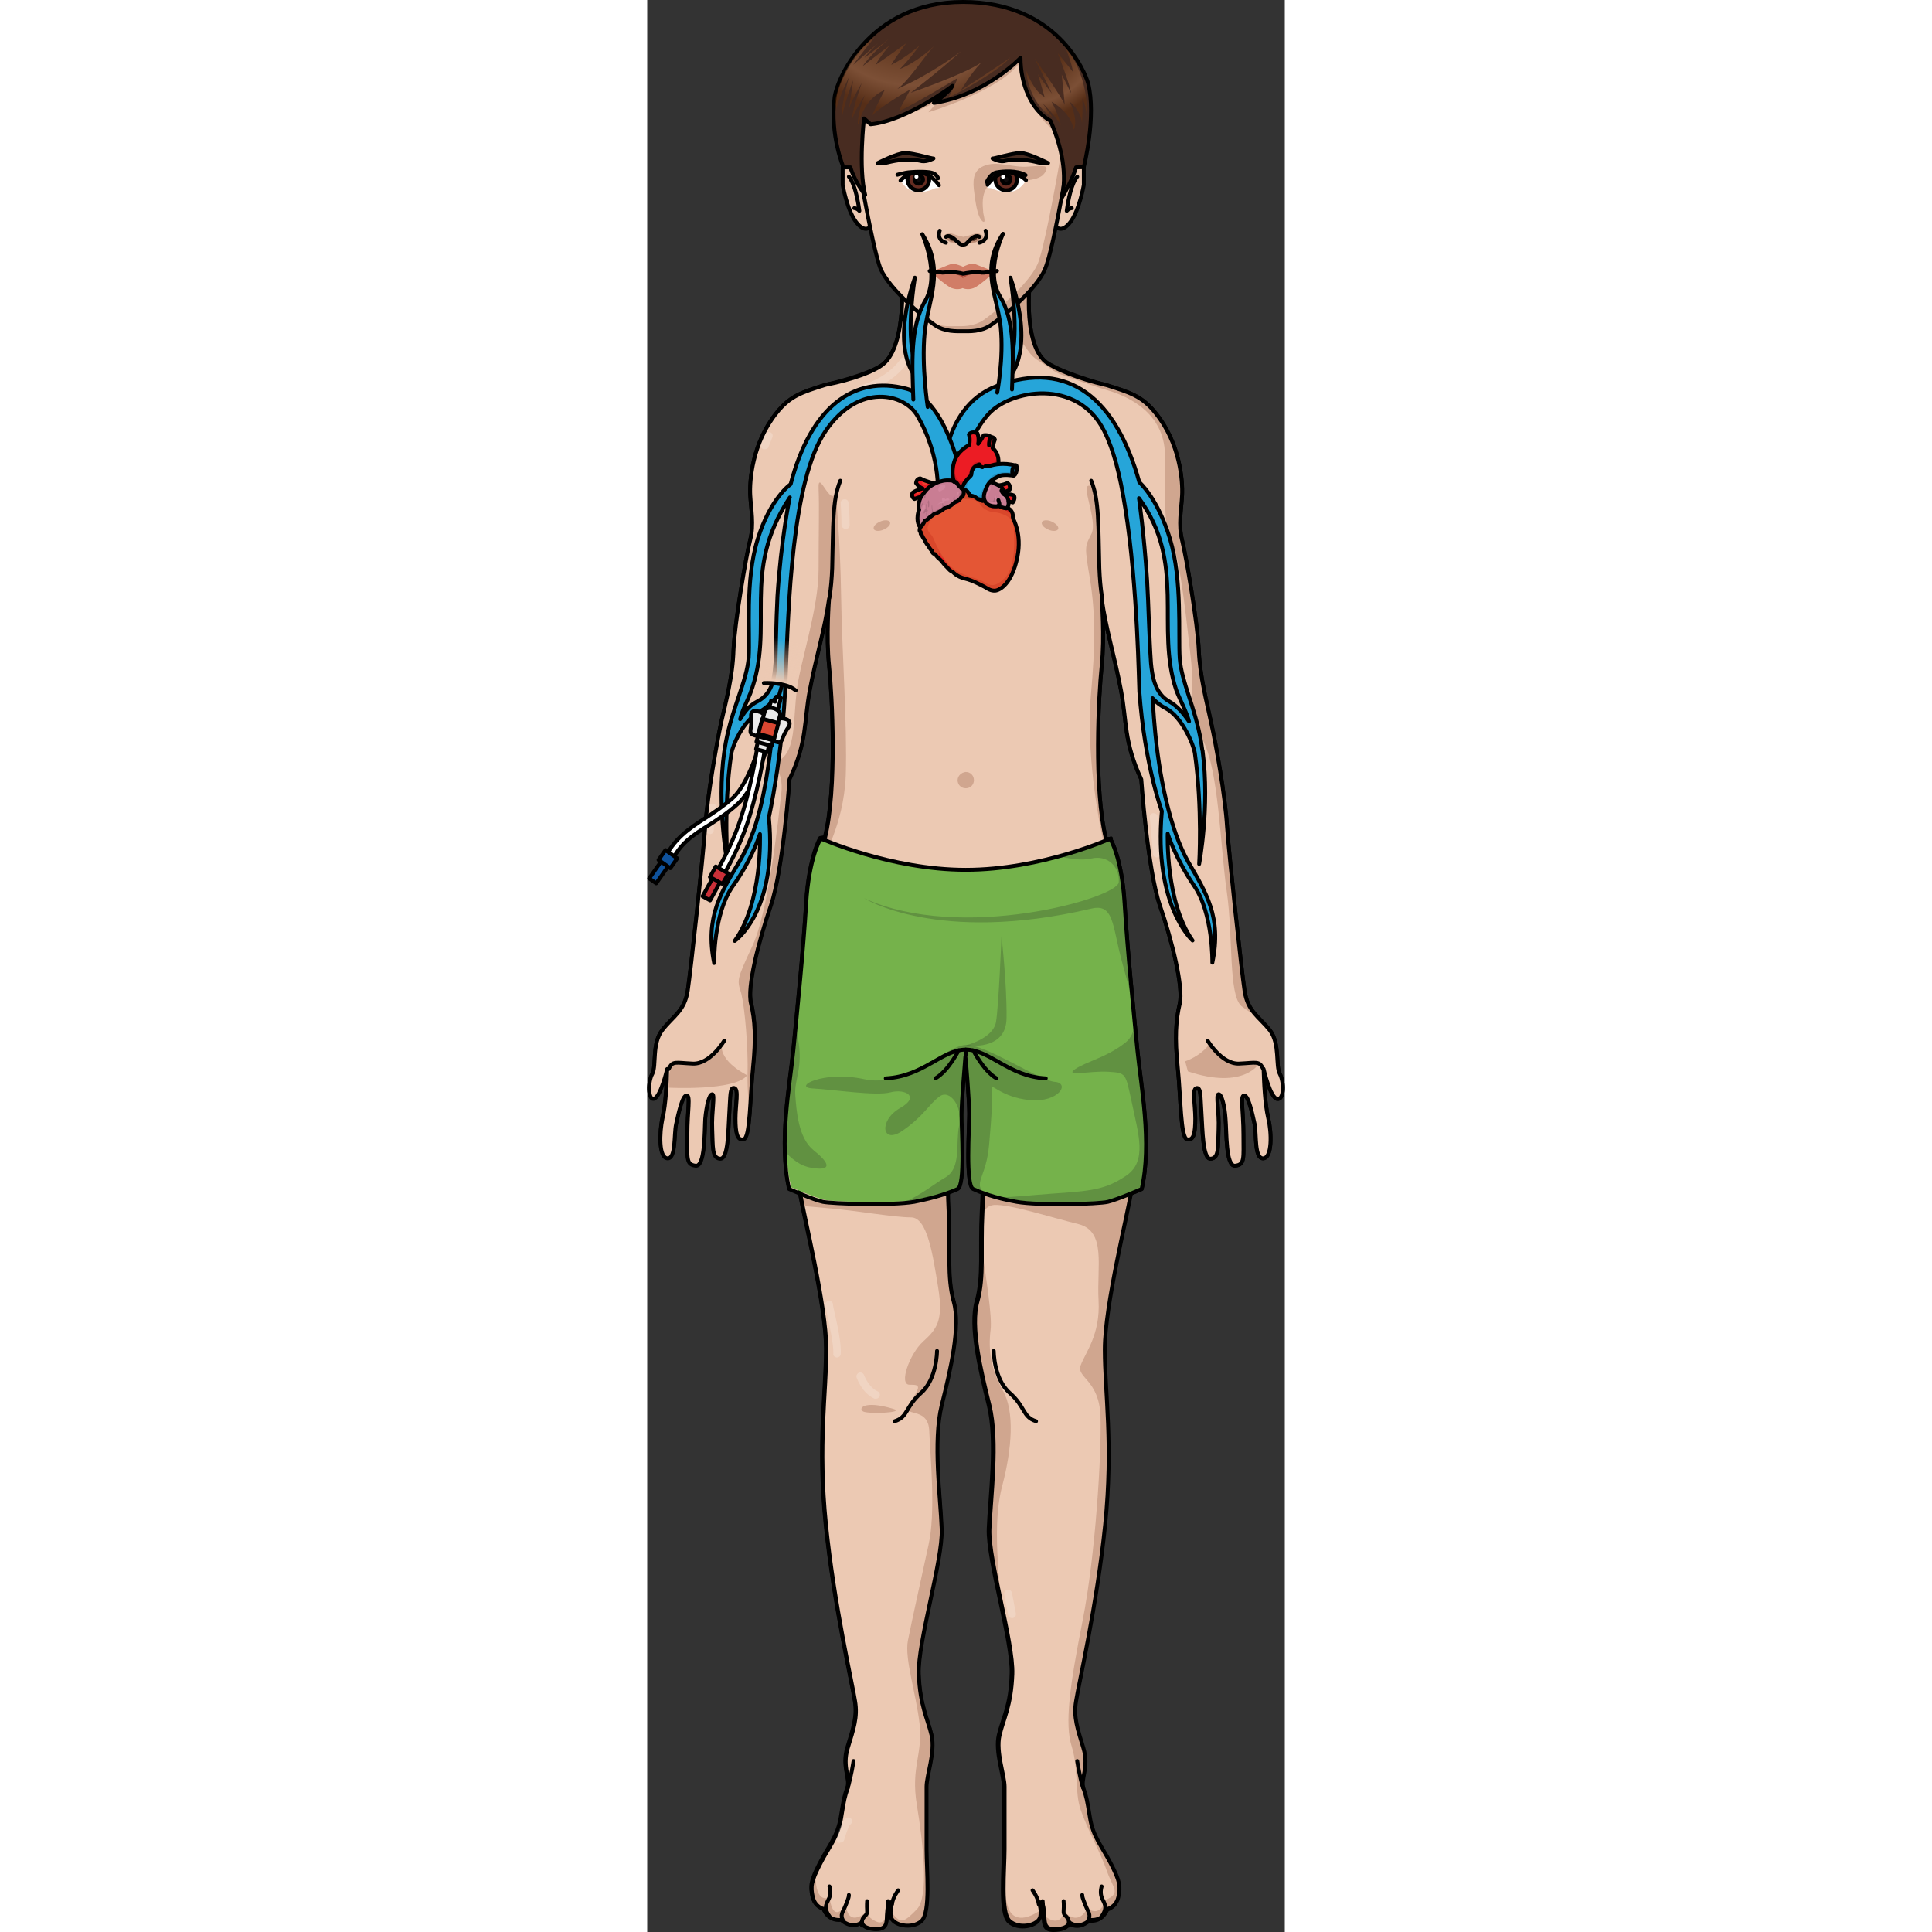 <?xml version="1.0" encoding="utf-8"?>
<!-- Created by: Science Figures, www.sciencefigures.org, Generator: Science Figures Editor -->
<svg version="1.1" id="Camada_1" xmlns="http://www.w3.org/2000/svg" xmlns:xlink="http://www.w3.org/1999/xlink" 
	 width="800px" height="800px" viewBox="0 0 164.184 497.534" enable-background="new 0 0 164.184 497.534"
	 xml:space="preserve">
<rect x="0" y="0" width="164.184" height="497.534" fill="#333333" stroke="none"/>
<g>
	<g>
		<g>
			<path fill="none" stroke="#000000" stroke-linecap="round" stroke-linejoin="round" stroke-miterlimit="10" d="M1.331,276.5
				c1.1-2.1-0.2-7.8,2.6-11.3c2.7-3.5,5.7-4.8,6.5-10.1c0.8-5.3,3.9-33.8,4.5-42.1s3-21.6,4.1-26.9c1.2-5.3,3-11.8,3.2-18.8
				c0.3-7,3.3-24.5,4.3-28.3c1-3.9,0.2-7.8,0-11.5s0.5-13.4,6.8-21.2c3.5-4.4,6.6-5.3,12.6-7.2c5.5-1.2,12.6-3.5,14.8-5.3
				c6.3-5,5-23.6,4.5-24.3h33.8c-0.5,0.7-2.7,18.6,3.6,23.7c2.2,1.7,9.4,4.4,15.7,6c6,1.9,9.1,2.8,12.6,7.2c6.3,7.8,7,17.5,6.8,21.2
				s-1,7.6,0,11.5s4,21.3,4.3,28.3s2.1,13.5,3.2,18.8c1.2,5.3,3.6,18.6,4.1,26.9c0.6,8.3,3.7,36.8,4.5,42.1s3.7,6.6,6.5,10.1
				c2.7,3.5,1.4,9.2,2.6,11.3c1.1,2.1,1.1,6.7-0.7,6.4c-1.8-0.3-3.5-7.7-3.5-7.7c0.1,3.3,0.3,8.9,1.2,12.7c0.9,3.8,1,10.2-1.3,10.3
				c-2.3,0.1-1.7-6.1-2.2-8.8c-0.6-2.7-1.6-7.4-2.7-7.4c-1.1,0-0.2,4-0.2,10.1s0.4,7.7-2.1,8s-2.2-8.9-2.5-12.1
				c-0.2-3.2-1-6.4-1.8-6.3c-0.8,0,0.2,4.5,0,9s0.2,7.4-2,7.6c-2.1,0.2-2.1-7.4-2.4-11.8s-0.1-6.6-1.3-6.4c-1.2,0.3-0.3,4.3-0.3,7.9
				s-0.4,5.7-2.1,5.3c-1.7-0.4-1.6-10.6-2.4-18.4c-0.8-7.8-0.5-12.3,0.5-16.5c1-4.2-1.9-16-5.1-25.3c-3.2-9.4-4.8-32.5-4.8-32.5
				c-4.5-9.7-3.7-14.8-5.2-22.8c-1.6-8.6-3.9-15.9-5-23.7c0,0,0.8,9.8,0,17.3c-0.8,7.6-2.1,31.6,1.1,44.5l1.2,0.2
				c0,0,2.9,4.8,3.6,16.5s2.4,28.7,3.3,37.8s3.8,23.9,1.1,35.7c0,0-1.3,0.6-2.9,1.2c-1.3,7.4-6.8,29.3-6.8,40.3
				c0,11.4,2.2,24.3,0.1,45.1c-2.1,20.8-6.8,41.4-7.5,45.5s0.4,7.2,1.9,12.1s-0.8,8,0,10.3s0.9,2.8,1.7,7.7
				c0.8,4.9,3.1,7.3,5.4,11.8s2.6,5.8,1.9,8.5c-0.6,2.7-2.8,3.1-2.8,3.1c-1.3,3.5-4.5,2.8-4.5,2.8c-3,2.7-5.4,0.6-5.4,0.6
				s0.3,1.5-3.1,1.8c-3.3,0.3-3.1-1.4-3.3-3.5c-0.2-2.1-0.3-3.4-1-3.4s0.3,1.2,0,3.6s-5.5,3.4-7.9,1.2c-2.4-2.2-1.3-13.2-1.3-18.5
				V460c0-2.9-2.3-8.9-1.3-13.2c1-4.3,3.1-7.5,3.3-15.8c0.3-8.2-6.2-29.3-5.9-37.3c0.3-8,2.3-22.6,0-31.9s-4.9-20.3-3.1-26.7
				c1.8-6.4,0.8-13.4,1.3-22.9c0.1-1.9,0.2-3.7,0.2-5.5c-1-0.4-1.8-0.7-2.4-1c-2-0.9-1-15.5-1-19.1c0-3.4-0.8-13.6-1-15
				c-0.1,1.4-1,11.6-1,15c0,3.6,1,18.2-1,19.1c-0.7,0.3-1.6,0.7-2.6,1c0,1.7,0.1,3.6,0.2,5.4c0.5,9.5-0.5,16.5,1.3,22.9
				s-0.8,17.5-3.1,26.7c-2.3,9.3-0.3,23.9,0,31.9s-6.2,29.1-5.9,37.3c0.3,8.2,2.3,11.5,3.3,15.8s-1.3,10.3-1.3,13.2V476
				c0,5.3,1.1,16.3-1.3,18.5s-7.5,1.2-7.9-1.2c-0.3-2.4,0.7-3.6,0-3.6s-0.9,1.4-1,3.4s0,3.7-3.3,3.5c-3.3-0.3-3.1-1.8-3.1-1.8
				s-2.4,2.1-5.4-0.6c0,0-3.2,0.6-4.5-2.8c0,0-2.2-0.4-2.8-3.1s-0.4-4,1.9-8.5c2.3-4.5,4.6-6.9,5.4-11.8s0.9-5.4,1.7-7.7
				c0.8-2.3-1.5-5.4,0-10.3s2.6-8,1.9-12.1c-0.6-4.1-5.4-24.7-7.5-45.5s0.1-33.7,0.1-45.1c0-11-5.5-33-6.8-40.4
				c-1.5-0.6-2.7-1.1-2.7-1.1c-2.7-11.9,0.2-26.6,1.1-35.7c0.9-9.1,2.6-26.1,3.3-37.8s3.6-16.5,3.6-16.5l1.2-0.2
				c3.2-12.9,1.9-36.9,1.1-44.5c-0.8-7.6,0-17.3,0-17.3c-1.1,7.9-3.4,15.1-5,23.7c-1.5,8-0.6,13.2-5.2,22.8c0,0-1.6,23.1-4.8,32.5
				s-6.2,21.1-5.1,25.3c1,4.2,1.3,8.7,0.5,16.5s-0.7,18-2.4,18.4c-1.7,0.4-2.1-1.7-2.1-5.3c0-3.6,0.9-7.6-0.3-7.9
				c-1.2-0.3-1,2-1.3,6.4s-0.2,12-2.4,11.8c-2.1-0.2-1.8-3-2-7.6c-0.2-4.5,0.8-9,0-9c-0.8,0-1.5,3.1-1.8,6.3
				c-0.2,3.2,0,12.5-2.5,12.1c-2.5-0.3-2.1-2-2.1-8c0-6.1,0.9-10.1-0.2-10.1s-2.1,4.7-2.7,7.4c-0.6,2.7,0,8.9-2.2,8.8
				c-2.3-0.1-2.1-6.5-1.3-10.3c0.9-3.8,1.1-9.3,1.2-12.7c0,0-1.7,7.4-3.5,7.7C0.231,283.2,0.131,278.6,1.331,276.5z"/>
			<path id="_x3C_Caminho_x3E__00000101098610703139349590000001244251478516896664_" fill="#ECC9B3" d="M86.331,293.5
				c0,0,0.5,9.3,0,18.8s0.5,16.5-1.3,22.9s0.8,17.5,3.1,26.7c2.3,9.3,0.3,23.9,0,31.9s6.2,29.1,5.9,37.3c-0.3,8.2-2.3,11.5-3.3,15.8
				s1.3,10.3,1.3,13.2c0,2.9,0,10.8,0,16.1c0,5.3-1.1,16.3,1.3,18.5s7.5,1.2,7.9-1.2s-0.7-3.6,0-3.6s0.9,1.4,1,3.4
				c0.2,2.1,0,3.7,3.3,3.5c3.3-0.3,3.1-1.8,3.1-1.8s2.4,2.1,5.4-0.6c0,0,3.2,0.6,4.5-2.8c0,0,2.2-0.4,2.8-3.1c0.6-2.7,0.4-4-1.9-8.5
				s-4.6-6.9-5.4-11.8s-0.9-5.4-1.7-7.7c-0.8-2.3,1.5-5.4,0-10.3s-2.6-8-1.9-12.1c0.6-4.1,5.4-24.7,7.5-45.5s-0.1-33.7-0.1-45.1
				s5.9-34.7,6.9-41.1s0.4-13.1,0.4-13.1L86.331,293.5z"/>
			<path id="_x3C_Caminho_x3E__00000031203176215125758840000009626340252017459349_" fill="#ECC9B3" d="M77.631,293.5
				c0,0-0.5,9.3,0,18.8s-0.5,16.5,1.3,22.9s-0.8,17.5-3.1,26.7c-2.3,9.3-0.3,23.9,0,31.9s-6.2,29.1-5.9,37.3
				c0.3,8.2,2.3,11.5,3.3,15.8s-1.3,10.3-1.3,13.2c0,2.9,0,10.8,0,16.1c0,5.3,1.1,16.3-1.3,18.5s-7.5,1.2-7.9-1.2
				c-0.3-2.4,0.7-3.6,0-3.6s-0.9,1.4-1,3.4s0,3.7-3.3,3.5c-3.3-0.3-3.1-1.8-3.1-1.8s-2.4,2.1-5.4-0.6c0,0-3.2,0.6-4.5-2.8
				c0,0-2.2-0.4-2.8-3.1s-0.4-4,1.9-8.5c2.3-4.5,4.6-6.9,5.4-11.8s0.9-5.4,1.7-7.7c0.8-2.3-1.5-5.4,0-10.3s2.6-8,1.9-12.1
				c-0.6-4.1-5.4-24.7-7.5-45.5s0.1-33.7,0.1-45.1s-5.9-34.7-6.9-41.1s-0.4-13.1-0.4-13.1L77.631,293.5z"/>
			<g>
				<path opacity="0.2" fill="#601B00" enable-background="new    " d="M101.131,492c0,0.4,0,0.9-0.1,1.4c-0.3,2.4-5.5,3.4-7.9,1.2
					c-1.4-1.3-1.6-5.3-1.5-9.5c0.3,2.2,0.8,4.4,1.3,6.1C94.731,496.2,100.031,492.8,101.131,492z"/>
				<path opacity="0.2" fill="#601B00" enable-background="new    " d="M118.431,491.5c-1.3,3.5-4.5,2.8-4.5,2.8
					c-3,2.7-5.4,0.6-5.4,0.6s0.3,1.5-3.1,1.8c-3.3,0.3-3.1-1.4-3.3-3.5c0-0.1,0-0.2,0-0.2c0.6,0.7,1.5,1.5,2.7,1.6
					c2.3,0.2,2.4-2.5,2.4-2.5c4,4.3,6-0.6,6-0.6c3.9,2.3,4.6-2.1,4.6-2.1c4.4-1.9,2.1-3,0.5-7.7c-1.6-4.6-5.1-10.9-6.7-15.6
					c-1.6-4.6-0.5-10.4-2.3-16.3c-1.9-5.8-0.5-15.8,2.8-32.5s4.9-43,4.6-52.5s-6.3-10-5.1-13.2c1.2-3.3,5.1-7.9,4.6-16.7
					c-0.5-8.8,2.1-17.9-5.3-19.7s-17.4-5.1-21.6-4.9c-1.4,0.1-2.4,1-3,2.3c0-0.2,0-0.4,0-0.6c0.4-6.9,0.2-13.7,0.1-16.9
					c7.8,0.3,26.8,1.2,38.8,1.5c0,2.5,0,5.9-0.6,9.3c-1,6.4-6.9,29.7-6.9,41.1s2.2,24.3,0.1,45.1c-2.1,20.8-6.8,41.4-7.5,45.5
					s0.4,7.2,1.9,12.1s-0.8,8,0,10.3s0.9,2.8,1.7,7.7c0.8,4.9,3.1,7.3,5.4,11.8s2.6,5.8,1.9,8.5
					C120.631,491.1,118.431,491.5,118.431,491.5z"/>
			</g>
			<path opacity="0.2" fill="#601B00" enable-background="new    " d="M85.031,335.2c1.2-4.2,1.1-8.6,1.1-13.8
				c1.2,8.1,2.7,17.6,2.3,21c-0.7,5.6,0.2,10.4,3.2,15.8c3,5.3,2.3,14.9-0.2,24.4c-2.2,8.2-1.3,18.7-0.4,29.5
				c-1.5-7.2-3-14.3-2.9-18.2c0.3-8,2.3-22.6,0-31.9C85.731,352.6,83.231,341.6,85.031,335.2z"/>
			<g>
				<path opacity="0.2" fill="#601B00" enable-background="new    " d="M46.931,488.6c1,7.2,4.2,2,4.2,2c0.8,6.2,5.5,1.6,5.5,1.6
					s-0.3,1.5,2.5,2.7c1.4,0.6,2.1-0.5,2.6-1.5c-0.1,2,0,3.5-3.3,3.3c-3.3-0.3-3.1-1.8-3.1-1.8s-2.4,2.1-5.4-0.6
					c0,0-3.2,0.6-4.5-2.8c0,0-2.2-0.4-2.8-3.1c-0.5-2.1-0.5-3.3,0.7-5.9c0,0.1,0,0.2,0,0.3C43.331,490.7,46.931,488.6,46.931,488.6z
					"/>
				<path opacity="0.2" fill="#601B00" enable-background="new    " d="M75.831,393.8c0.3,8-6.2,29.1-5.9,37.3
					c0.3,8.2,2.3,11.5,3.3,15.8s-1.3,10.3-1.3,13.2c0,2.9,0,10.8,0,16.1c0,5.3,1.1,16.3-1.3,18.5s-7.5,1.2-7.9-1.2
					c-0.1-0.4-0.1-0.7-0.1-1c0.2,0,0.5,0.2,0.8,0.6c1.9,2.3,2.8,1.9,6-1.4s1.6-17.2,0-26.9c-1.6-9.8,1.6-13,0.7-20.9
					s-3.9-16.7-3-21.4c0.9-4.6,3.5-16.3,5.3-24.6c1.9-8.4,0.5-22.3,0.2-29.3c-0.2-7-7.7-3-4.9-7.4c2.8-4.4,2.6-4.6-0.2-4.6
					c-2.8,0,0-7.9,3.5-11.1s5.3-5.3,3.9-13.9s-2.8-18.1-7-18.1s-13.2-1.6-20.7-2.3c-3.7-0.3-5.9-0.6-7.4-0.6
					c-0.4-1.8-0.7-3.2-0.8-4.2c-1-6.4-0.4-13.1-0.4-13.1l38.7,0.4c0,0-0.5,9.3,0,18.8s-0.5,16.5,1.3,22.9s-0.8,17.5-3.1,26.7
					C73.531,371.1,75.531,385.8,75.831,393.8z"/>
			</g>
			<path opacity="0.2" fill="#601B00" enable-background="new    " d="M63.331,362.8c3.4,1-6.3,1.4-7.7,0.7
				C54.231,362.8,55.631,360.5,63.331,362.8z"/>
			<path fill="none" stroke="#000000" stroke-linecap="round" stroke-linejoin="round" stroke-miterlimit="10" d="M86.331,293.5
				c0,0,0.5,9.3,0,18.8s0.5,16.5-1.3,22.9s0.8,17.5,3.1,26.7c2.3,9.3,0.3,23.9,0,31.9s6.2,29.1,5.9,37.3c-0.3,8.2-2.3,11.5-3.3,15.8
				s1.3,10.3,1.3,13.2c0,2.9,0,10.8,0,16.1c0,5.3-1.1,16.3,1.3,18.5s7.5,1.2,7.9-1.2s-0.7-3.6,0-3.6s0.9,1.4,1,3.4
				c0.2,2.1,0,3.7,3.3,3.5c3.3-0.3,3.1-1.8,3.1-1.8s2.4,2.1,5.4-0.6c0,0,3.2,0.6,4.5-2.8c0,0,2.2-0.4,2.8-3.1c0.6-2.7,0.4-4-1.9-8.5
				s-4.6-6.9-5.4-11.8s-0.9-5.4-1.7-7.7c-0.8-2.3,1.5-5.4,0-10.3s-2.6-8-1.9-12.1c0.6-4.1,5.4-24.7,7.5-45.5s-0.1-33.7-0.1-45.1
				s5.9-34.7,6.9-41.1s0.4-13.1,0.4-13.1L86.331,293.5z"/>
			<path id="_x3C_Caminho_x3E__00000036212868010517072490000010285453126017203125_" fill="#ECC9B3" d="M1.331,276.5
				c1.1-2.1-0.2-7.8,2.6-11.3c2.7-3.5,5.7-4.8,6.5-10.1c0.8-5.3,3.9-33.8,4.5-42.1s3-21.6,4.1-26.9c1.2-5.3,3-11.8,3.2-18.8
				c0.3-7,3.3-24.5,4.3-28.3c1-3.9,0.2-7.8,0-11.5s0.5-13.4,6.8-21.2c3.5-4.4,6.6-5.3,12.6-7.2c6-1.2,12.6-3.5,14.8-5.3
				c6.3-5,5-23.6,4.5-24.3h33.8c-0.5,0.7-2.7,18.6,3.6,23.7c2.2,1.7,8.9,4.6,15.7,6c6,1.9,9.1,2.8,12.6,7.2c6.3,7.8,7,17.5,6.8,21.2
				s-1,7.6,0,11.5s4,21.3,4.3,28.3s2.1,13.5,3.2,18.8c1.2,5.3,3.6,18.6,4.1,26.9c0.6,8.3,3.7,36.8,4.5,42.1s3.7,6.6,6.5,10.1
				c2.7,3.5,1.4,9.2,2.6,11.3c1.1,2.1,1.1,6.7-0.7,6.4c-1.8-0.3-3.5-7.7-3.5-7.7c0.1,3.3,0.3,8.9,1.2,12.7c0.9,3.8,1,10.2-1.3,10.3
				c-2.3,0.1-1.7-6.1-2.2-8.8c-0.6-2.7-1.6-7.4-2.7-7.4c-1.1,0-0.2,4-0.2,10.1s0.4,7.7-2.1,8s-2.2-8.9-2.5-12.1
				c-0.2-3.2-1-6.4-1.8-6.3c-0.8,0,0.2,4.5,0,9s0.2,7.4-2,7.6c-2.1,0.2-2.1-7.4-2.4-11.8s-0.1-6.6-1.3-6.4c-1.2,0.3-0.3,4.3-0.3,7.9
				s-0.4,5.7-2.1,5.3c-1.7-0.4-1.6-10.6-2.4-18.4c-0.8-7.8-0.5-12.3,0.5-16.5c1-4.2-1.9-16-5.1-25.3c-3.2-9.4-4.8-32.5-4.8-32.5
				c-4.5-9.7-3.7-14.8-5.2-22.8c-1.6-8.6-3.9-15.9-5-23.7c0,0,0.8,9.8,0,17.3c-0.8,7.6-2.1,31.6,1.1,44.5l1.2,0.2
				c0,0,2.9,4.8,3.6,16.5s2.4,28.7,3.3,37.8s3.8,23.9,1.1,35.7c0,0-6.2,2.7-8.7,3.3s-17.9,1-23.5,0c-5.7-1-9.2-2.4-11.2-3.3
				s-1-15.5-1-19.1c0-3.4-0.8-13.6-1-15c-0.1,1.4-1,11.6-1,15c0,3.6,1,18.2-1,19.1s-5.5,2.2-11.2,3.3c-5.7,1-21.1,0.5-23.5,0
				s-8.7-3.3-8.7-3.3c-2.7-11.9,0.2-26.6,1.1-35.7c0.9-9.1,2.6-26.1,3.3-37.8s3.6-16.5,3.6-16.5l1.2-0.2c3.2-12.9,1.9-36.9,1.1-44.5
				c-0.8-7.6,0-17.3,0-17.3c-1.1,7.9-3.4,15.1-5,23.7c-1.5,8-0.6,13.2-5.2,22.8c0,0-1.6,23.1-4.8,32.5s-6.2,21.1-5.1,25.3
				c1,4.2,1.3,8.7,0.5,16.5s-0.7,18-2.4,18.4c-1.7,0.4-2.1-1.7-2.1-5.3c0-3.6,0.9-7.6-0.3-7.9c-1.2-0.3-1,2-1.3,6.4
				s-0.2,12-2.4,11.8c-2.1-0.2-1.8-3-2-7.6c-0.2-4.5,0.8-9,0-9c-0.8,0-1.5,3.1-1.8,6.3c-0.2,3.2,0,12.5-2.5,12.1
				c-2.5-0.3-2.1-2-2.1-8c0-6.1,0.9-10.1-0.2-10.1s-2.1,4.7-2.7,7.4c-0.6,2.7,0,8.9-2.2,8.8c-2.3-0.1-2.1-6.5-1.3-10.3
				c0.9-3.8,1.1-9.3,1.2-12.7c0,0-1.7,7.4-3.5,7.7C0.231,283.2,0.131,278.6,1.331,276.5z"/>
			<path fill="none" stroke="#000000" stroke-linecap="round" stroke-linejoin="round" stroke-miterlimit="10" d="M77.631,293.5
				c0,0-0.5,9.3,0,18.8s-0.5,16.5,1.3,22.9s-0.8,17.5-3.1,26.7c-2.3,9.3-0.3,23.9,0,31.9s-6.2,29.1-5.9,37.3
				c0.3,8.2,2.3,11.5,3.3,15.8s-1.3,10.3-1.3,13.2c0,2.9,0,10.8,0,16.1c0,5.3,1.1,16.3-1.3,18.5s-7.5,1.2-7.9-1.2
				c-0.3-2.4,0.7-3.6,0-3.6s-0.9,1.4-1,3.4s0,3.7-3.3,3.5c-3.3-0.3-3.1-1.8-3.1-1.8s-2.4,2.1-5.4-0.6c0,0-3.2,0.6-4.5-2.8
				c0,0-2.2-0.4-2.8-3.1s-0.4-4,1.9-8.5c2.3-4.5,4.6-6.9,5.4-11.8s0.9-5.4,1.7-7.7c0.8-2.3-1.5-5.4,0-10.3s2.6-8,1.9-12.1
				c-0.6-4.1-5.4-24.7-7.5-45.5s0.1-33.7,0.1-45.1s-5.9-34.7-6.9-41.1s-0.4-13.1-0.4-13.1L77.631,293.5z"/>
			<path opacity="0.2" fill="#601B00" enable-background="new    " d="M114.431,137.4c1.6-3.5-3-12.8-0.5-12.3
				c2.6,0.5,2.1,15.6,2.8,23.2c0.2,1.9,0.6,5.3,1.1,9.5c-0.2-1.3-0.5-2.6-0.7-3.8c0,0,0.8,9.8,0,17.3c-0.8,7.6-2.1,31.6,1.1,44.5
				l1.2,0.2c0,0,1.2,2,2.2,6.4c-0.7,2.9-1.7,4-2.8-0.2c-3-10.7-5.8-29.7-4.6-43c1.2-13.2,1.2-21.1-0.2-30
				C112.531,140.4,112.731,140.8,114.431,137.4z"/>
			<g>
				<path opacity="0.2" fill="#601B00" enable-background="new    " d="M19.231,269c0,0-2.6,5.1-11.8,5.1c0,0-2.1-0.7-1.9,6
					c0,0,17.2,0.9,20.2-3.2C25.731,276.9,18.531,273.4,19.231,269z"/>
				<path opacity="0.2" fill="#601B00" enable-background="new    " d="M27.131,243.5c4.2-9.1,6.7-33.2,7.4-39.2s-2.8-6.3,0.5-9.3
					c3.2-3,2.6-10.2,3.5-17.4s5.6-20.9,5.6-30.9s0.2-15.6,0-20.9c-0.2-5.3,3.2,5.1,4.4,0.9c0,0,1.2,12.3,1.4,26.7s1.6,33,1.2,46.2
					c-0.5,13.2-6.5,22.5-6.5,22.5s-0.5-1.6-1-3.3c0.7-2,1.2-2.9,1.2-2.9l1.2-0.2c3.2-12.9,1.9-36.9,1.1-44.5c-0.8-7.6,0-17.3,0-17.3
					c-1.1,7.9-3.4,15.1-5,23.7c-1.5,8-0.6,13.2-5.2,22.8c0,0-1.6,23.1-4.8,32.5s-6.2,21.1-5.1,25.3c1,4.2,1.3,8.7,0.5,16.5
					c-0.4,4.5-0.6,9.7-1,13.5c-0.3-3.5-0.8-7.3-0.7-11.4c0.2-7-0.7-17.2-1.6-20.9C23.131,252.3,22.931,252.5,27.131,243.5z"/>
			</g>
			<g>
				<path opacity="0.2" fill="#601B00" enable-background="new    " d="M58.331,136.2c0.2,0.6,1.4,0.7,2.5,0.2
					c1.2-0.5,1.9-1.3,1.7-1.9c-0.2-0.6-1.4-0.7-2.5-0.2C58.831,134.8,58.131,135.6,58.331,136.2z"/>
				<path opacity="0.2" fill="#601B00" enable-background="new    " d="M105.831,136.2c-0.2,0.6-1.4,0.7-2.5,0.2
					c-1.2-0.5-1.9-1.3-1.7-1.9c0.2-0.6,1.4-0.7,2.5-0.2C105.231,134.8,106.031,135.6,105.831,136.2z"/>
				<path opacity="0.2" fill="#601B00" enable-background="new    " d="M79.931,200.9c0,1.2,0.9,2.1,2.1,2.1s2.1-0.9,2.1-2.1
					s-0.9-2.1-2.1-2.1C80.931,198.9,79.931,199.8,79.931,200.9z"/>
				<path opacity="0.2" fill="#601B00" enable-background="new    " d="M70.631,69.5h-5.5c0.1,0,0.2,1,0.2,1.1
					c0.1,0.5,0.3,0.9,0.7,1.2c0.5,0.4,1.2,0.5,1.9,0.7c0.7,0.2,1.4,0.5,2,0.7c1.7,0.5,3.4,0.8,5.2,1.2c1.3,0.3,2.6,0.7,3.9,0.8
					c3,0.4,5.6,1.7,8.4,2.7c1.4,0.5,2.9,1.1,4.1,2.1c1.5,1.3,2.2,3.2,3.1,4.9c0.5,1,1.1,2.1,1.7,3c0.7,1,1.4,1.9,2.1,2.9
					c1.1,1.5,2.7,2.3,4.2,3.3s2.4,1.8,4.1,2.4c4,1.4,8,2.9,12.1,4.1c5.3,1.6,14.2,5.8,14.5,16.3s-0.7,17.6,1.7,22.3s4.2,24.2,5,30.7
					c0.8,6.6-1.2,12.7,3,20.6c4.2,7.9,4.5,27.3,6.2,39s0.4,26.7,3.8,29.6c1.2,1,2.7,1.8,4.2,2.7c-0.2-0.2-0.4-0.4-0.6-0.7
					c-0.2-0.2-0.4-0.5-0.6-0.7l0,0c-0.3-0.4-0.7-0.9-0.9-1.4c0-0.1-0.1-0.1-0.1-0.2c-0.1-0.3-0.3-0.5-0.4-0.8c0,0,0,0,0-0.1
					c-0.2-0.5-0.5-1.1-0.6-1.8c0-0.1-0.1-0.2-0.1-0.3c-0.1-0.4-0.2-0.7-0.2-1.1c-0.8-5.3-3.9-33.8-4.5-42.1
					c-0.6-8.3-3-21.6-4.1-26.9c-1.2-5.3-3-11.8-3.2-18.8c-0.3-7-3.3-24.5-4.3-28.3c-1-3.9-0.2-7.8,0-11.5s-0.5-13.4-6.8-21.2
					c-3.5-4.4-6.6-5.3-12.6-7.2c-0.5-0.1-0.9-0.2-1.4-0.3c-0.2,0-0.3-0.1-0.5-0.1c-0.3-0.1-0.6-0.1-0.9-0.2c-0.2,0-0.3-0.1-0.5-0.1
					c-0.3-0.1-0.6-0.1-0.8-0.2c-0.2-0.1-0.3-0.1-0.5-0.2c-0.3-0.1-0.5-0.2-0.8-0.2c-0.2-0.1-0.3-0.1-0.5-0.2
					c-0.3-0.1-0.5-0.2-0.8-0.3c-0.1,0-0.3-0.1-0.4-0.1c-0.3-0.1-0.6-0.2-0.9-0.3c-0.1,0-0.2-0.1-0.3-0.1c-0.3-0.1-0.7-0.3-1-0.4
					c0,0-0.1,0-0.1-0.1c-0.4-0.2-0.8-0.3-1.2-0.5c-2.3-1-4.1-1.9-5-2.7c-6.3-5.1-4.1-23-3.6-23.7h-4.4c-1.3,0.2-2.7,0-4,0h-9.8h-9.6
					C70.931,69.5,70.831,69.5,70.631,69.5z"/>
				<path opacity="0.2" fill="#601B00" enable-background="new    " d="M157.531,273.9c0,0-3.9,6.8-18.3,2l-0.7-2.6
					c0,0,3.9-1.2,6.3-4.5c0,0,2.9,4.5,6.6,5.1C155.131,274.6,157.531,273.9,157.531,273.9z"/>
			</g>
			<g>
				<path opacity="0.2" fill="#FFFFFF" enable-background="new    " d="M55.131,101.1c0.1,0,0.3,0,0.4,0c7.8-2.1,11.2-7.3,11.4-7.5
					c0.3-0.5,0.2-1.1-0.3-1.4s-1.1-0.2-1.4,0.3l0,0c0,0-3.1,4.8-10.2,6.7c-0.5,0.1-0.9,0.7-0.7,1.2
					C54.431,100.7,54.731,101,55.131,101.1z"/>
				<path opacity="0.2" fill="#FFFFFF" enable-background="new    " d="M51.131,136.2c0.6,0,1-0.4,1-1c0-2.5-0.2-5.5-0.3-5.7
					c0-0.6-0.5-1-1.1-0.9c-0.6,0-1,0.5-0.9,1.1c0,0,0.2,3,0.2,5.5C50.131,135.8,50.531,136.2,51.131,136.2z"/>
				<path opacity="0.2" fill="#FFFFFF" enable-background="new    " d="M30.331,115.7c0.4,0,0.8-0.2,0.9-0.6l1-2.5
					c0.2-0.5,0-1.1-0.6-1.3c-0.5-0.2-1.1,0-1.3,0.6l-1,2.5c-0.2,0.5,0,1.1,0.6,1.3C30.031,115.7,30.231,115.7,30.331,115.7z"/>
				<path opacity="0.2" fill="#FFFFFF" enable-background="new    " d="M16.131,214.8c0.6,0,1-0.4,1-1c0-0.5,0.4-3.6,0.7-5.7
					c0.1-0.5-0.3-1.1-0.8-1.1c-0.6-0.1-1.1,0.3-1.1,0.8c-0.1,0.9-0.8,5.2-0.8,6C15.131,214.3,15.531,214.8,16.131,214.8z"/>
				<path opacity="0.2" fill="#FFFFFF" enable-background="new    " d="M131.231,220.8L131.231,220.8c0.6,0,1-0.5,1-1.1l-0.8-9.4
					c0-0.5-0.5-0.9-1.1-0.9c-0.5,0-1,0.5-0.9,1.1l0.8,9.4C130.231,220.4,130.631,220.8,131.231,220.8z"/>
				<path opacity="0.2" fill="#FFFFFF" enable-background="new    " d="M48.831,349.6c0.5,0,1-0.4,1-0.9c0.2-2.7-0.9-7.7-1.6-10.7
					c-0.2-0.9-0.4-1.8-0.4-2.1c0-0.5-0.5-1-1-0.9c-0.5,0-1,0.4-1,1c0,0.3,0.1,0.9,0.5,2.5c0.6,2.7,1.7,7.8,1.6,10.1
					C47.831,349.1,48.231,349.5,48.831,349.6C48.731,349.6,48.831,349.6,48.831,349.6z"/>
				<path opacity="0.2" fill="#FFFFFF" enable-background="new    " d="M58.931,360.2c0.4,0,0.7-0.2,0.9-0.6c0.2-0.5,0-1.1-0.5-1.3
					c-2.4-1.1-3.5-4.2-3.5-4.2c-0.2-0.5-0.8-0.8-1.3-0.6c-0.5,0.2-0.8,0.8-0.6,1.3c0.1,0.2,1.4,4,4.6,5.4
					C58.631,360.2,58.831,360.2,58.931,360.2z"/>
				<path opacity="0.2" fill="#FFFFFF" enable-background="new    " d="M49.831,474.5c0.4,0,0.8-0.3,0.9-0.7l0.1-0.4
					c0.8-2.5,1.2-3.3,1.4-3.5c0.4-0.2,0.6-0.7,0.5-1.2c-0.2-0.5-0.7-0.8-1.3-0.6c-0.9,0.3-1.5,1.5-2.5,4.8l-0.1,0.4
					c-0.2,0.5,0.1,1.1,0.6,1.3C49.631,474.5,49.731,474.5,49.831,474.5z"/>
				<path opacity="0.2" fill="#FFFFFF" enable-background="new    " d="M93.931,416.7c0.1,0,0.1,0,0.2,0c0.5-0.1,0.9-0.6,0.8-1.2
					l-1-5.3c-0.1-0.5-0.6-0.9-1.2-0.8c-0.5,0.1-0.9,0.6-0.8,1.2l1,5.3C93.031,416.4,93.431,416.7,93.931,416.7z"/>
			</g>
			<path fill="none" stroke="#000000" stroke-linecap="round" stroke-linejoin="round" stroke-miterlimit="10" d="M74.631,347.9
				c0,0,0,7.2-4.1,10.8c-4.1,3.6-3.3,6.2-6.8,7.3"/>
			<path fill="none" stroke="#000000" stroke-linecap="round" stroke-linejoin="round" stroke-miterlimit="10" d="M64.631,486.8
				c0,0-1.4,1.8-1.6,3.6"/>
			
				<line fill="none" stroke="#000000" stroke-linecap="round" stroke-linejoin="round" stroke-miterlimit="10" x1="62.031" y1="489.6" x2="61.831" y2="493.6"/>
			<path fill="none" stroke="#000000" stroke-linecap="round" stroke-linejoin="round" stroke-miterlimit="10" d="M56.631,489.6
				c0,0-0.1,1,0,2.6c0.1,1.5-1.7,1.1-1.3,3.7"/>
			<path fill="none" stroke="#000000" stroke-linecap="round" stroke-linejoin="round" stroke-miterlimit="10" d="M51.931,488
				c0,0.4,0,0.6-0.8,2.6s-1.5,2.4-0.7,4"/>
			<path fill="none" stroke="#000000" stroke-linecap="round" stroke-linejoin="round" stroke-miterlimit="10" d="M46.931,485.8
				c0,0,0.5,1.4,0,2.8s-1.8,2.4,0,4.9"/>
			<path fill="none" stroke="#000000" stroke-linecap="round" stroke-linejoin="round" stroke-miterlimit="10" d="M51.631,460.4
				c0.9-2.9,1.5-6.9,1.5-6.9"/>
			<path fill="none" stroke="#000000" stroke-linecap="round" stroke-linejoin="round" stroke-miterlimit="10" d="M89.231,347.9
				c0,0,0,7.2,4.1,10.8c4.1,3.6,3.3,6.2,6.8,7.3"/>
			<path fill="none" stroke="#000000" stroke-linecap="round" stroke-linejoin="round" stroke-miterlimit="10" d="M99.231,486.8
				c0,0,1.4,1.8,1.6,3.6"/>
			
				<line fill="none" stroke="#000000" stroke-linecap="round" stroke-linejoin="round" stroke-miterlimit="10" x1="102.131" y1="493.6" x2="101.831" y2="489.6"/>
			<path fill="none" stroke="#000000" stroke-linecap="round" stroke-linejoin="round" stroke-miterlimit="10" d="M107.231,489.6
				c0,0,0.1,1,0,2.6c-0.1,1.5,1.7,1.1,1.3,3.7"/>
			<path fill="none" stroke="#000000" stroke-linecap="round" stroke-linejoin="round" stroke-miterlimit="10" d="M112.031,488
				c0,0.4,0,0.6,0.8,2.6s1.5,2.4,0.7,4"/>
			<path fill="none" stroke="#000000" stroke-linecap="round" stroke-linejoin="round" stroke-miterlimit="10" d="M117.031,485.8
				c0,0-0.5,1.4,0,2.8s1.8,2.4,0,4.9"/>
			<path fill="none" stroke="#000000" stroke-linecap="round" stroke-linejoin="round" stroke-miterlimit="10" d="M112.231,460.4
				c-0.9-2.9-1.5-6.9-1.5-6.9"/>
			<path id="changecolor" fill="#75B24B" d="M37.831,270.1c0.9-9.1,2.6-26.1,3.3-37.8s3.6-16.5,3.6-16.5s17.9,8.1,37.3,8.1l0,0
				c19.4,0,37.3-8.1,37.4-8.1c0,0,2.9,4.8,3.6,16.5s2.4,28.7,3.3,37.8s3.8,23.9,1.1,35.7c0,0-0.3,0.1-0.9,0.4
				c-0.1,0-0.3,0.1-0.4,0.2c-0.5,0.2-1.1,0.5-1.7,0.7l0,0c-2,0.8-4.4,1.7-5.7,2c-2.4,0.5-17.9,1-23.5,0c-3.8-0.7-6.7-1.5-8.7-2.3
				l0,0c-0.2-0.1-0.5-0.2-0.7-0.3c-0.2-0.1-0.4-0.2-0.6-0.2c-0.2-0.1-0.4-0.2-0.6-0.2c-0.2-0.1-0.4-0.1-0.5-0.2
				c-2-0.9-1-15.4-1-19.1c0-0.3,0-0.8,0-1.2c0-0.4,0-0.8-0.1-1.3c0-0.4,0-0.9-0.1-1.4c0-0.2,0-0.4,0-0.6c0-0.1,0-0.1,0-0.2
				c0-0.3,0-0.7-0.1-1.1v-0.1c-0.1-1.2-0.2-2.4-0.2-3.5c0-0.2,0-0.4,0-0.6c-0.1-0.8-0.1-1.5-0.2-2.1c0-0.3,0-0.6-0.1-0.8
				c0-0.2,0-0.4,0-0.5c0-0.2,0-0.5-0.1-0.7c0-0.4-0.1-0.6-0.1-0.8v-0.1c0-0.1,0-0.2,0-0.2l0,0c0,0,0,0.1,0,0.2l0,0
				c0,0.2-0.1,0.6-0.1,1.2c0,0.1,0,0.2,0,0.4c0,0.3-0.1,0.6-0.1,0.9v0.1c0,0.2,0,0.3,0,0.5c0,0.5-0.1,1.1-0.1,1.7
				c0,0.4-0.1,0.8-0.1,1.2c0,0.1,0,0.1,0,0.2c0,0.2,0,0.4,0,0.5c0,0.2,0,0.4,0,0.6c0,0.4,0,0.7-0.1,1c0,0.1,0,0.1,0,0.2
				c0,0.2,0,0.4,0,0.6c0,0.4-0.1,0.8-0.1,1.2c0,0.2,0,0.4,0,0.6c0,0.5,0,1-0.1,1.4c0,0.5,0,0.9-0.1,1.3c0,0.5,0,0.9,0,1.2
				c0,3.6,1,18.2-1,19.1c-0.1,0.1-0.3,0.1-0.4,0.2c-0.1,0-0.3,0.1-0.4,0.2c-0.5,0.2-1.1,0.4-1.8,0.7c-2,0.7-4.8,1.5-8.5,2.2
				c-5.7,1-21.1,0.5-23.5,0c-1.4-0.3-3.9-1.3-5.9-2.1l0,0l0,0c-1.5-0.6-2.7-1.1-2.7-1.1C34.031,294,36.931,279.2,37.831,270.1z"/>
			<g>
				<polygon fill="#919396" points="86.531,306.8 86.531,306.8 86.431,306.8 				"/>
				<path opacity="0.2" fill="#0F131A" enable-background="new    " d="M126.531,306.2c-0.1,0-0.3,0.1-0.4,0.2
					c-0.5,0.2-1.1,0.5-1.7,0.7l0,0c-2,0.8-4.4,1.7-5.7,2c-2.4,0.5-17.9,1-23.5,0c-1.4-0.3-2.7-0.5-3.8-0.8c3,0,7.1-0.5,12.7-0.9
					c10.2-0.7,13.9-1,19.3-4.7c5.4-3.7,3-10.8,1.4-18.6c-1.7-7.8-1.4-7.8-6.1-8.1c-4.7-0.3-11.5,1.4-8.5-0.7c3-2,8.1-3,12.9-6.8
					c4.7-3.7,1.4-12.2-1-21.3c-2.4-9.1-2-14.6-7.8-13.2c-39.7,9.3-58.5-2.7-58.5-2.7c25,11.5,65.3,0,65.6-4.1c0.3-4.1-3-7.1-7.1-6.1
					c-2.5,0.6-5.6,0-8.5-0.6c8.2-2.2,13.7-4.7,13.7-4.7s2.9,4.8,3.6,16.5s2.4,28.7,3.3,37.8c0.9,9.1,3.8,23.9,1.1,35.7
					C127.431,305.9,127.031,306,126.531,306.2z"/>
				<path opacity="0.2" fill="#0F131A" enable-background="new    " d="M42.831,296.2c3.9,3.1,4.7,5.1,0.7,4.7
					c-3-0.2-5.3-1.4-7.9-4.2c-0.3-9.6,1.5-19.8,2.2-26.6c0.1-1.5,0.3-3.3,0.5-5.2c0.2,0.9,0.3,1.7,0.5,2.6c1.4,7.4-1,10.5-0.7,14.5
					C38.431,286.1,38.931,293.1,42.831,296.2z"/>
				<path opacity="0.2" fill="#0F131A" enable-background="new    " d="M66.731,309.4c4.3-2.1,7.5-4.7,9.9-6.1
					c4.4-2.4,2.7-8.8,3.7-13.5s-2.4-9.5-5.1-7.4c-2.7,2-4.1,5.1-9.5,8.8c-5.4,3.7-6.1-2.7-0.7-5.8c5.4-3,1.4-5.1-2.4-4.1
					c-3.7,1-14.5-0.7-20-1c-5.4-0.3,2.7-4.7,13.2-2.4c10.5,2.4,21-8.5,26.1-8.8s18.9,9.1,23,9.5c4.1,0.3,1,5.4-6.4,4.7
					c-7.4-0.7-10.2-4.7-9.8-3c0.3,1.7,0,6.8-0.7,14.6c-0.7,7.8-3.7,9.5-1.7,11.9c-0.2-0.1-0.5-0.2-0.7-0.3c-0.2-0.1-0.4-0.2-0.6-0.2
					c-0.2-0.1-0.4-0.2-0.6-0.2c-0.2-0.1-0.4-0.1-0.5-0.2c-2-0.9-1-15.4-1-19.1c0-0.3,0-0.8,0-1.2c0-0.4,0-0.8-0.1-1.3
					c0-0.4,0-0.9-0.1-1.4c0-0.2,0-0.4,0-0.6c0-0.1,0-0.1,0-0.2c0-0.3,0-0.7-0.1-1.1v-0.1c-0.1-1.2-0.2-2.4-0.2-3.5
					c0-0.2,0-0.4,0-0.6c-0.1-0.8-0.1-1.5-0.2-2.1c0-0.3,0-0.6-0.1-0.8c0-0.2,0-0.4,0-0.5c0-0.2,0-0.5-0.1-0.7c0-0.4-0.1-0.6-0.1-0.8
					v-0.1c0-0.1,0-0.2,0-0.2l0,0c0,0,0,0.1,0,0.2l0,0c0,0.2-0.1,0.6-0.1,1.2c0,0.1,0,0.2,0,0.4c0,0.3-0.1,0.6-0.1,0.9v0.1
					c0,0.2,0,0.3,0,0.5c0,0.5-0.1,1.1-0.1,1.7c0,0.4-0.1,0.8-0.1,1.2c0,0.1,0,0.1,0,0.2c0,0.2,0,0.4,0,0.5c0,0.2,0,0.4,0,0.6
					c0,0.4,0,0.7-0.1,1c0,0.1,0,0.1,0,0.2c0,0.2,0,0.4,0,0.6c0,0.4-0.1,0.8-0.1,1.2c0,0.2,0,0.4,0,0.6c0,0.5,0,1-0.1,1.4
					c0,0.5,0,0.9-0.1,1.3c0,0.5,0,0.9,0,1.2c0,3.6,1,18.2-1,19.1c-0.1,0.1-0.3,0.1-0.4,0.2c-0.1,0-0.3,0.1-0.4,0.2
					c-0.5,0.2-1.1,0.4-1.8,0.7c-2,0.7-4.8,1.5-8.5,2.2C68.331,309.2,67.531,309.3,66.731,309.4z"/>
			</g>
			<path opacity="0.2" fill="#0F131A" enable-background="new    " d="M91.231,241.1c0,0-0.7,17.6-1.4,22c-0.7,4.4-7.8,6.1-7.8,6.1
				s10.5,1.7,10.5-7.1C92.631,253.3,91.231,241.1,91.231,241.1z"/>
			<path fill="none" stroke="#000000" stroke-linecap="round" stroke-linejoin="round" stroke-miterlimit="10" d="M46.931,153.9
				c0.4-2.5,0.6-5,0.7-7.6c0.3-11.1,0-17.4,2.1-22.5"/>
			<path fill="none" stroke="#000000" stroke-linecap="round" stroke-linejoin="round" stroke-miterlimit="10" d="M19.831,268
				c0,0-3.6,6.1-8.1,5.9s-5.2-0.8-6.2,1.4"/>
			<path fill="none" stroke="#000000" stroke-linecap="round" stroke-linejoin="round" stroke-miterlimit="10" d="M80.231,270.5
				c-0.1,0-2.5,5.1-6,7.2"/>
			<path fill="none" stroke="#000000" stroke-linecap="round" stroke-linejoin="round" stroke-miterlimit="10" d="M117.131,153.9
				c-0.4-2.5-0.6-5-0.7-7.6c-0.3-11.1,0-17.4-2.1-22.5"/>
			<path fill="none" stroke="#000000" stroke-linecap="round" stroke-linejoin="round" stroke-miterlimit="10" d="M144.331,268
				c0,0,3.6,6.1,8.1,5.9s5.2-0.8,6.2,1.4"/>
			<path fill="none" stroke="#000000" stroke-linecap="round" stroke-linejoin="round" stroke-miterlimit="10" d="M1.331,276.5
				c1.1-2.1-0.2-7.8,2.6-11.3c2.7-3.5,5.7-4.8,6.5-10.1c0.8-5.3,3.9-33.8,4.5-42.1s3-21.6,4.1-26.9c1.2-5.3,3-11.8,3.2-18.8
				c0.3-7,3.3-24.5,4.3-28.3c1-3.9,0.2-7.8,0-11.5s0.5-13.4,6.8-21.2c3.5-4.4,6.6-5.3,12.6-7.2c7.2-1.4,12.6-3.5,14.8-5.3
				c6.3-5,5-23.6,4.5-24.3h33.8c-0.5,0.7-2.7,18.6,3.6,23.7c2.2,1.7,8.2,4.3,15.7,6c6,1.9,9.1,2.8,12.6,7.2c6.3,7.8,7,17.5,6.8,21.2
				s-1,7.6,0,11.5s4,21.3,4.3,28.3s2.1,13.5,3.2,18.8c1.2,5.3,3.6,18.6,4.1,26.9c0.6,8.3,3.7,36.8,4.5,42.1s3.7,6.6,6.5,10.1
				c2.7,3.5,1.4,9.2,2.6,11.3c1.1,2.1,1.1,6.7-0.7,6.4c-1.8-0.3-3.5-7.7-3.5-7.7c0.1,3.3,0.3,8.9,1.2,12.7c0.9,3.8,1,10.2-1.3,10.3
				c-2.3,0.1-1.7-6.1-2.2-8.8c-0.6-2.7-1.6-7.4-2.7-7.4c-1.1,0-0.2,4-0.2,10.1s0.4,7.7-2.1,8s-2.2-8.9-2.5-12.1
				c-0.2-3.2-1-6.4-1.8-6.3c-0.8,0,0.2,4.5,0,9s0.2,7.4-2,7.6c-2.1,0.2-2.1-7.4-2.4-11.8s-0.1-6.6-1.3-6.4c-1.2,0.3-0.3,4.3-0.3,7.9
				s-0.4,5.7-2.1,5.3c-1.7-0.4-1.6-10.6-2.4-18.4c-0.8-7.8-0.5-12.3,0.5-16.5c1-4.2-1.9-16-5.1-25.3c-3.2-9.4-4.8-32.5-4.8-32.5
				c-4.5-9.7-3.7-14.8-5.2-22.8c-1.6-8.6-3.9-15.9-5-23.7c0,0,0.8,9.8,0,17.3c-0.8,7.6-2.1,31.6,1.1,44.5l1.2,0.2
				c0,0,2.9,4.8,3.6,16.5s2.4,28.7,3.3,37.8s3.8,23.9,1.1,35.7c0,0-6.2,2.7-8.7,3.3s-17.9,1-23.5,0c-5.7-1-9.2-2.4-11.2-3.3
				s-1-15.5-1-19.1c0-3.4-0.8-13.6-1-15c-0.1,1.4-1,11.6-1,15c0,3.6,1,18.2-1,19.1s-5.5,2.2-11.2,3.3c-5.7,1-21.1,0.5-23.5,0
				s-8.7-3.3-8.7-3.3c-2.7-11.9,0.2-26.6,1.1-35.7c0.9-9.1,2.6-26.1,3.3-37.8s3.6-16.5,3.6-16.5l1.2-0.2c3.2-12.9,1.9-36.9,1.1-44.5
				c-0.8-7.6,0-17.3,0-17.3c-1.1,7.9-3.4,15.1-5,23.7c-1.5,8-0.6,13.2-5.2,22.8c0,0-1.6,23.1-4.8,32.5s-6.2,21.1-5.1,25.3
				c1,4.2,1.3,8.7,0.5,16.5s-0.7,18-2.4,18.4c-1.7,0.4-2.1-1.7-2.1-5.3c0-3.6,0.9-7.6-0.3-7.9c-1.2-0.3-1,2-1.3,6.4
				s-0.2,12-2.4,11.8c-2.1-0.2-1.8-3-2-7.6c-0.2-4.5,0.8-9,0-9c-0.8,0-1.5,3.1-1.8,6.3c-0.2,3.2,0,12.5-2.5,12.1
				c-2.5-0.3-2.1-2-2.1-8c0-6.1,0.9-10.1-0.2-10.1s-2.1,4.7-2.7,7.4c-0.6,2.7,0,8.9-2.2,8.8c-2.3-0.1-2.1-6.5-1.3-10.3
				c0.9-3.8,1.1-9.3,1.2-12.7c0,0-1.7,7.4-3.5,7.7C0.231,283.2,0.131,278.6,1.331,276.5z"/>
			<path fill="none" stroke="#000000" stroke-linecap="round" stroke-linejoin="round" stroke-miterlimit="10" d="M119.431,215.9
				c0,0-17.9,8.1-37.4,8.1l0,0c-19.4,0-37.4-8.1-37.4-8.1"/>
			<path fill="none" stroke="#000000" stroke-linecap="round" stroke-linejoin="round" stroke-miterlimit="10" d="M102.631,277.7
				c-9.6-0.5-14.4-7.4-20.6-7.4l0,0c-6.1,0-10.9,6.9-20.6,7.4"/>
			<path fill="none" stroke="#000000" stroke-linecap="round" stroke-linejoin="round" stroke-miterlimit="10" d="M83.931,270.5
				c0.1,0,2.5,5.1,6,7.2"/>
			
				<line fill="none" stroke="#000000" stroke-linecap="round" stroke-linejoin="round" stroke-miterlimit="10" x1="82.031" y1="271.6" x2="82.031" y2="270.3"/>
		</g>
		<g>
			<g>
				<g>
					<path id="_x3C_Caminho_x3E__00000119832595430640564120000007743769079777273005_" fill="#ECC9B3" d="M57.431,58.4
						c0,0-1.4,1.8-3.7-1.3s-3.4-9.5-3.4-9.5V43h4.2"/>
					<path id="_x3C_Caminho_x3E__00000056428597812710682210000006425251074733060283_" fill="#ECC9B3" d="M105.331,58.4
						c0,0,1.4,1.8,3.7-1.3c2.3-3.1,3.4-9.5,3.4-9.5V43h-4.2"/>
					<path fill="none" stroke="#000000" stroke-linecap="round" stroke-linejoin="round" stroke-miterlimit="10" d="M57.431,58.4
						c0,0-1.4,1.8-3.7-1.3s-3.4-9.5-3.4-9.5V43h4.2"/>
					<path fill="none" stroke="#000000" stroke-linecap="round" stroke-linejoin="round" stroke-miterlimit="10" d="M105.331,58.4
						c0,0,1.4,1.8,3.7-1.3c2.3-3.1,3.4-9.5,3.4-9.5V43h-4.2"/>
					<path id="_x3C_Caminho_x3E_" fill="#ECC9B3" d="M81.331,8.4c0,0-30,1.6-28.3,26.3c0,0,4.8,29.1,7.1,34.6
						c2.4,5.4,11.3,12.6,13.9,14.4s5.7,1.6,7.3,1.6s4.6,0.2,7.2-1.6c2.6-1.8,11.6-8.9,13.9-14.4c2.4-5.4,7.1-34.6,7.1-34.6
						C111.331,10,81.331,8.4,81.331,8.4z"/>
					<path opacity="0.2" fill="#601B00" enable-background="new    " d="M89.631,46.9c-2.2,0.5-3,2.5-3.2,4.5
						c-0.1,1.1,0,2.3,0.1,3.4c0,0.3,0.9,3.2-0.3,2.1c-0.9-0.9-1.5-3.1-2-7.2c-0.4-2.8-0.5-5.7,2.3-6.9c3.6-1.6,7.7,0.5,11.6,0.1
						c1.2-0.1,2.6-0.2,3.8-0.1c1.8,0,0.5,1.9-0.3,2.5c-1,0.7-2.2,0.9-3.4,1.1c-2.6,0.4-5.2,0.2-7.8,0.4
						C90.231,46.8,89.931,46.9,89.631,46.9z"/>
					<path opacity="0.2" fill="#601B00" enable-background="new    " d="M57.431,31.9c0,0,10.4-1.6,17.8-6.2l-2.8,3.2
						c0,0,17.7-5.3,23.1-12.3c0.2,4.2,5,14.7,9.4,16.9c4.4,2.2,4-4.6,4-4.6l-4.7-11.2c0,0-10.8-7-10.9-6.6c0,0.3-19.6,2-20.2,2.5
						c-0.6,0.5-17.6,8.4-17.9,8.9"/>
					<path opacity="0.2" fill="#601B00" enable-background="new    " d="M98.631,13.6c5.4,3.9,9.7,10,9,19.8c0,0-4.8,29.1-7.1,34.6
						c-2.4,5.4-11.3,12.6-13.9,14.4s-5.7,1.6-7.2,1.6c-1.4,0-3.9,0.2-6.2-1c0.4,0.3,0.7,0.5,0.9,0.7c2.6,1.8,5.7,1.6,7.3,1.6
						s4.6,0.2,7.2-1.6c2.6-1.8,11.6-8.9,13.9-14.4c2.4-5.4,7.1-34.6,7.1-34.6C110.331,23.7,104.931,17.3,98.631,13.6z"/>
					<path fill="#FFFFFF" d="M65.231,46.5c0,0,1.9-2.3,4.8-2.1c2.9,0.1,5.3,3.1,5.2,3.7c-0.1,0.6-0.6,0.1-1.4,0.5s-3,1.2-5.2,0.7
						C66.531,48.8,65.231,46.5,65.231,46.5z"/>
					<path fill="none" stroke="#000000" stroke-linecap="round" stroke-linejoin="round" stroke-miterlimit="10" d="M81.331,8.4
						c0,0-30,1.6-28.3,26.3c0,0,4.8,29.1,7.1,34.6c2.4,5.4,11.3,12.6,13.9,14.4s5.7,1.6,7.3,1.6s4.6,0.2,7.2-1.6
						c2.6-1.8,11.6-8.9,13.9-14.4c2.4-5.4,7.1-34.6,7.1-34.6C111.331,10,81.331,8.4,81.331,8.4z"/>
					<g>
						<g>
							<g>
								<path fill="#652C21" stroke="#000000" stroke-linecap="round" stroke-linejoin="round" stroke-miterlimit="10" d="
									M67.331,44.9c-0.2,0.4-0.3,0.8-0.3,1.3c0,1.6,1.3,2.8,2.8,2.8c1.6,0,2.8-1.3,2.8-2.8c0-0.4-0.1-0.8-0.2-1.1
									c-0.7-0.4-1.5-0.7-2.4-0.7C69.031,44.3,68.131,44.6,67.331,44.9z"/>
							</g>
						</g>
					</g>
					<path fill="#0F0B0C" stroke="#000000" stroke-linecap="round" stroke-linejoin="round" stroke-miterlimit="10" d="M71.031,46.2
						c0,0.6-0.5,1.1-1.1,1.1s-1.1-0.5-1.1-1.1s0.5-1.1,1.1-1.1C70.531,45.2,71.031,45.6,71.031,46.2z"/>
					<path fill="#FFFFFF" d="M69.831,45.5c0,0.3-0.2,0.5-0.5,0.5s-0.5-0.2-0.5-0.5s0.2-0.5,0.5-0.5
						C69.631,45,69.831,45.2,69.831,45.5z"/>
					<path fill="#482C21" stroke="#000000" stroke-linecap="round" stroke-linejoin="round" stroke-miterlimit="10" d="M73.731,40.8
						c0,0.2-5.2-1.4-7.3-1.4c-2,0-7.1,2.6-7.1,2.6s0.7,0.3,2.7-0.2s5.3-1.1,8.7-0.3C72.131,41.7,73.731,40.8,73.731,40.8z"/>
					<path opacity="0.2" fill="#601B00" enable-background="new    " d="M84.231,60.2c-1.4,0.5-2.8,0.8-2.8,0.8s-1.5-0.3-2.8-0.8
						c-1.4-0.5-3.3,0.7-1.6,1.6c1.6,0.9,4.5,0.8,4.5,0.8s2.8,0.1,4.5-0.8C87.431,60.9,85.531,59.7,84.231,60.2z"/>
					<path opacity="0.2" fill="#601B00" enable-background="new    " d="M79.731,62.5c0,0-1.2-2-2.3-1.6c-1.1,0.3,0.4,1.4,0.7,1.6
						C78.431,62.7,79.731,62.5,79.731,62.5z"/>
					<path fill="#482C21" d="M79.331,62c0,0-0.7-1.1-1.3-0.9c-0.6,0.2,0.2,0.8,0.4,0.9C78.531,62.1,79.331,62,79.331,62z"/>
					<path opacity="0.2" fill="#601B00" enable-background="new    " d="M82.931,62.5c0,0,1.2-2,2.3-1.6c1.1,0.3-0.4,1.4-0.7,1.6
						C84.231,62.7,82.931,62.5,82.931,62.5z"/>
					<path fill="#482C21" d="M83.331,62c0,0,0.7-1.1,1.4-0.9c0.6,0.2-0.2,0.8-0.4,0.9C84.031,62.1,83.331,62,83.331,62z"/>
					<path fill="#FFFFFF" d="M97.531,46.5c0,0-1.9-2.3-4.8-2.1c-2.9,0.1-5.3,3.1-5.2,3.7c0.1,0.6,0.6,0.1,1.4,0.5s3,1.2,5.2,0.7
						C96.231,48.8,97.531,46.5,97.531,46.5z"/>
					<g>
						<g>
							<g>
								<path fill="#652C21" stroke="#000000" stroke-linecap="round" stroke-linejoin="round" stroke-miterlimit="10" d="
									M92.731,44.4c-1.1,0-2.1,0.5-3,1.1c-0.1,0.2-0.1,0.5-0.1,0.7c0,1.5,1.2,2.8,2.8,2.8c1.6,0,2.8-1.2,2.8-2.8
									c0-0.6-0.2-1.1-0.5-1.5C94.131,44.5,93.531,44.3,92.731,44.4z"/>
							</g>
						</g>
					</g>
					<path fill="#0F0B0C" stroke="#000000" stroke-linecap="round" stroke-linejoin="round" stroke-miterlimit="10" d="M91.331,46.2
						c0,0.6,0.5,1.1,1.1,1.1s1.1-0.5,1.1-1.1s-0.5-1.1-1.1-1.1C91.731,45.2,91.331,45.6,91.331,46.2z"/>
					<path fill="#FFFFFF" d="M91.131,45.5c0,0.3,0.2,0.5,0.5,0.5s0.5-0.2,0.5-0.5s-0.2-0.5-0.5-0.5
						C91.431,45,91.131,45.2,91.131,45.5z"/>
					<g>
						<path fill="#482C21" stroke="#000000" stroke-linecap="round" stroke-linejoin="round" stroke-miterlimit="10" d="
							M88.931,40.8c0,0.2,5.2-1.4,7.2-1.4s7.1,2.6,7.1,2.6s-0.7,0.3-2.7-0.2s-5.3-1.1-8.7-0.3C90.531,41.7,88.931,40.8,88.931,40.8z
							"/>
					</g>
					<path fill="#D17D67" d="M88.431,69.5c-0.7-0.1-2.9-1.1-4-1.5s-3.1,0.7-3.1,0.7s-2.1-1-3.1-0.7s-3.3,1.4-4,1.5s-1.6,0.2-1.6,0.2
						s4.2,3.9,5.8,4.5c1.6,0.6,2.8,0,2.8,0s1.2,0.6,2.8,0c1.6-0.6,5.8-4.5,5.8-4.5S89.131,69.6,88.431,69.5z"/>
					<path fill="#ECC9B3" d="M79.031,61.3c-0.3-0.1,1.1,1.8,2.2,1.8s2.4-2,2.4-2s-1.6,1.6-2.5,1.6
						C80.331,62.6,79.031,61.3,79.031,61.3z"/>
					<path fill="none" stroke="#000000" stroke-linecap="round" stroke-linejoin="round" stroke-miterlimit="10" d="M87.431,46.9
						c0,0,0.9-2.2,2.5-2.5s5.3-0.6,7.5,0.7"/>
					<path fill="none" stroke="#000000" stroke-linecap="round" stroke-linejoin="round" stroke-miterlimit="10" d="M87.631,47.6
						c0,0,1.9-2.9,4.3-3.2c3.4-0.4,5.6,2,5.6,2"/>
					<path fill="#482C21" d="M96.131,14.9c0,0-9,9.6-22.3,11.6c3.9-2.7,4.8-4.4,4.8-4.4s-11.8,9-21.1,9.9c-1.7-1.5-1.7-1.5-1.7-1.5
						s-1.5,12.7,0.3,19.7c-3-3.9-3.8-7.1-3.8-7.1h-1.8c0,0-3.5-8.3-2.3-17.8c0.3-4.3,8.7-24.8,33.1-24.8s31.5,18.4,32.2,20.9
						c2.2,8.6-1.1,21.6-1.1,21.6l-2,0.1c0,0-0.8,3-3.7,7.9c1.4-5.9,0.2-12.8-2.9-19.9C98.731,28.3,96.131,21.4,96.131,14.9z"/>
					<path fill="none" stroke="#000000" stroke-linecap="round" stroke-linejoin="round" stroke-miterlimit="10" d="M96.131,14.9
						c0,0-9,9.6-22.3,11.6c3.9-2.7,4.8-4.4,4.8-4.4s-11.8,9-21.1,9.9c-1.7-1.5-1.7-1.5-1.7-1.5s-1.5,12.7,0.3,19.7
						c-3-3.9-3.8-7.1-3.8-7.1h-1.8c0,0-3.5-8.3-2.3-17.8c0.3-4.3,8.7-24.8,33.1-24.8s31.5,18.4,32.2,20.9c2.2,8.6-1.1,21.6-1.1,21.6
						l-2,0.1c0,0-0.8,3-3.7,7.9c1.4-5.9,0.2-12.8-2.9-19.9C98.731,28.3,96.131,21.4,96.131,14.9z"/>
				</g>
				<path fill="#B34D3C" d="M72.631,69.7C72.631,69.7,72.731,69.8,72.631,69.7c0.5,0.2,2.6,0.9,3.6,0.8s3.8-0.3,5.1,1.2
					c0-1.2,0-1.2,0-1.2s-1.2-0.4-2.9-0.4c-1.7-0.1-1.4,0.1-2.4,0.1C75.031,70.1,72.631,69.7,72.631,69.7z"/>
				<path fill="#B34D3C" d="M90.131,69.7C90.131,69.7,90.031,69.8,90.131,69.7c-0.5,0.2-2.6,0.9-3.6,0.8s-3.8-0.3-5.1,1.2
					c0-1.2,0-1.2,0-1.2s1.2-0.4,2.9-0.4c1.7-0.1,1.5,0.2,2.5,0.1C87.731,70.1,90.131,69.7,90.131,69.7z"/>
				<path fill="none" stroke="#000000" stroke-linecap="round" stroke-linejoin="round" stroke-miterlimit="10" d="M90.031,69.8
					C90.031,69.8,90.131,69.7,90.031,69.8c0.1,0-2.3,0.3-3.3,0.4s-0.7-0.2-2.5-0.1c-1.7,0.1-2.9,0.4-2.9,0.4s-1.2-0.4-2.9-0.4
					c-1.7-0.1-1.4,0.1-2.4,0.1c-1-0.1-3.3-0.4-3.3-0.4s0,0,0.1,0"/>
				<path fill="none" stroke="#000000" stroke-linecap="round" stroke-linejoin="round" stroke-miterlimit="10" d="M75.131,47.7
					c0,0-1.8-2.9-4.9-3.3c-3.1-0.3-5,2.1-5,2.1"/>
				<path fill="none" stroke="#000000" stroke-linecap="round" stroke-linejoin="round" stroke-miterlimit="10" d="M74.931,45.9
					c0,0-0.4-1.1-1.6-1.4c-1.2-0.4-5.3-0.3-6.8,0s-2.1,0.5-2.1,0.5"/>
				
					<radialGradient id="SVGID_1_" cx="67.92" cy="-896.205" r="34.053" gradientTransform="matrix(1 0 0 -1 0 -901.466)" gradientUnits="userSpaceOnUse">
					<stop  offset="0.404" style="stop-color:#7D3500"/>
					<stop  offset="0.798" style="stop-color:#F7A267"/>
					<stop  offset="1" style="stop-color:#793200"/>
				</radialGradient>
				<path opacity="0.3" fill="url(#SVGID_1_)" enable-background="new    " d="M48.231,26.7c0,0,1.4-10.7,10.3-17.1
					c-2.6,3.2-5.5,7.1-5.5,7.1l6.4-5.6c0,0-2.8,2.7-3.5,3.8c2.6-1.9,6.4-5,6.4-5s-5.1,4.4-6.8,7.1c3.4-2.6,6.9-5.3,6.9-5.3
					s-2.5,2.8-3.6,5c4.4-3,7.9-5.6,7.9-5.6s-2.5,3.2-3.9,5.6c4.1-2,7.4-5.1,7.4-5.1s-3,4.1-5.2,6.2c0,0,4.1-1.5,8.8-5.9
					c-2.6,2.8-6.4,8.8-9.4,11c8.5-3.8,15-8.6,16.5-9.8c-5.7,5.2-13.1,10.8-13.1,10.8s13.9-4.8,18.2-7.8c-2.8,2.9-5.2,7.1-5.2,7.1
					s11.2-7.1,12.7-8.5c-2.2,3.1-14.2,9.8-16,10.4c1.1-1.6,2.4-5,2.4-5s-10.9,6.6-15.2,8.6c0.9-1.9,3.2-5.7,2.9-5.6
					c-0.3,0.1-8.6,5-9.9,6.9c1-2.1,3.4-6.8,3.4-6.8s-5.1,1.7-6.7,8.8c-0.7,0.7,0.5-7.1,3.1-9.7c-4.1,6.1-4.5,7.4-4.9,9
					c0.1-3,2.6-9.9,2.6-9.9s-3,5.1-3.3,6.8c0.6-4.2,1.1-7.5,1.1-7.5s-2.5,6.4-2.9,9.8c-0.2-4.3,1.9-10.8,1.9-10.8s-3.3,6.7-3.4,8.9
					C48.731,26.6,48.231,26.7,48.231,26.7z"/>
				
					<radialGradient id="SVGID_00000082333702213705402430000003348308074857529008_" cx="99.106" cy="-911.204" r="20.832" gradientTransform="matrix(1 0 0 -1 0 -901.466)" gradientUnits="userSpaceOnUse">
					<stop  offset="0.404" style="stop-color:#7D3500"/>
					<stop  offset="0.798" style="stop-color:#F7A267"/>
					<stop  offset="1" style="stop-color:#793200"/>
				</radialGradient>
				<path opacity="0.3" fill="url(#SVGID_00000082333702213705402430000003348308074857529008_)" enable-background="new    " d="
					M97.531,18c0,0,0.5,8.5,6.9,12.3c-0.8-1.2-2.6-3.7-2.6-3.7s3.6,3.5,4.7,5.7c-0.6-2.9-2.4-6.1-2.4-6.1s4.9,2.5,5.7,7.2
					c1.3-2.4-1-7.2-1-7.2s3.4,2.7,3.1,6.2c0.3-5.2,0.1-7.1,0.1-7.1s1.4,2.7,1,5.4c0.9-5.4-1.4-14.2-5.2-18.1
					c1.7,4.3,1.8,5.9,1.8,5.9l-3.9-4.8c0,0,3.3,8.5,3.4,10.3c-1.2-2.6-2.4-4.8-2.4-4.8s0.8,7.4,0.8,7.8c-1-2.4-7.8-12-7.8-12
					s4,8,4.5,9.1c-1-1.2-3.6-5-3.6-5l1.7,5.9C102.231,24.8,99.831,24.1,97.531,18z"/>
			</g>
			<path fill="none" stroke="#000000" stroke-linecap="round" stroke-linejoin="round" stroke-miterlimit="10" d="M110.731,45.5
				c0,0-1.7,1.5-2.7,8.8c0.6-0.7,1.3-0.7,1.3-0.7"/>
			<path fill="none" stroke="#000000" stroke-linecap="round" stroke-linejoin="round" stroke-miterlimit="10" d="M51.931,45.5
				c0,0,1.7,1.5,2.7,8.8c-0.6-0.7-1.3-0.7-1.3-0.7"/>
			<g>
				<path fill="none" stroke="#000000" stroke-linecap="round" stroke-linejoin="round" stroke-miterlimit="10" d="M76.931,62.5
					c0,0-2.5-0.5-1.6-3.1"/>
				<path fill="none" stroke="#000000" stroke-linecap="round" stroke-linejoin="round" stroke-miterlimit="10" d="M85.531,62.5
					c0,0,2.5-0.5,1.6-3.1"/>
				<path fill="none" stroke="#000000" stroke-linecap="round" stroke-linejoin="round" stroke-miterlimit="10" d="M85.531,61
					c0,0-0.7-0.7-2.1,0.5c-1.3,1.2-1.2,1.5-2.2,1.5l0,0c-0.7,0-0.8-0.3-2.2-1.5c-1.4-1.2-2.1-0.5-2.1-0.5"/>
			</g>
		</g>
	</g>
	<path fill="#26A5D9" stroke="#000000" stroke-linecap="round" stroke-linejoin="round" stroke-miterlimit="10" d="M139.231,221.8
		c-4.5-8-7.5-21.8-8.6-35.3c-0.2-2-0.3-4.3-0.5-6.7c0.9,1,2,1.9,3.4,2.6c4.3,2.3,7.2,9.5,7.5,11.6c2,14.4,1.1,28.5,1.1,28.5
		s2.8-14.6,0.9-29l0,0c0-0.1,0-0.2-0.1-0.4c-0.1-0.7-0.2-1.4-0.3-2.1c-1.6-9.1-5-15.2-5.5-21.4c-0.4-6.2,0.7-20.2-2.5-30.8
		s-7.9-14.6-7.9-14.6c-5.9-21.3-18.1-31.8-36.7-24.8c-15.1,5.7-14,26.1-14,26.1l5.9,1.1c0,0-2-10.8,5.8-19.8
		c5.7-6.5,23-9.5,29.9,4.1c2.5,5,4.1,11.2,5.5,20.1c3.2,20,3.5,46,3.6,47.1c1.4,19.1,5.8,30.8,5.8,30.8c-2.2,24.4,7.9,33.3,7.9,33.3
		c-7-9.9-6.4-27.5-6.4-27.5s1.9,6.2,6.8,13.4c4.9,7.1,4.7,19.8,4.7,19.8C148.031,236.1,143.831,229.8,139.231,221.8z M136.231,177.7
		c0.8,2.2,2.7,5.7,3.3,8.1c-1.4-2.1-3.1-4-5-5.1c-3.9-2.1-4.5-6.8-4.8-9.9c-0.5-7.2-0.6-14.5-1-21.4c-0.8-12.2-2.1-21.1-2.1-21.1
		C138.931,145.1,130.831,161.6,136.231,177.7z"/>
	<path fill="#26A5D9" stroke="#000000" stroke-linecap="round" stroke-linejoin="round" stroke-miterlimit="10" d="M81.931,127.6
		c0,0-3.6-24.4-15.2-27.5c-13.6-3.6-24.7,4.9-29.8,24.6c0,0-5.2,3.5-8.5,14.2s-1.9,24.2-2.3,30.4c-0.5,6.2-4.2,12.8-5.9,21.9
		c-0.1,0.7-0.4,2.4-0.4,2.4c-2,14.4,0.9,29.1,0.9,29.1s-1.2-14.1,0.9-28.5c0.3-2.1,3-8.6,7.3-10.9c1.6-0.9,3.1-2.3,4-3.4
		c-0.2,4.6-0.6,8.3-0.9,10.8c-1.6,13.4-3.6,23.3-8.3,31.2s-8.9,14.3-6.5,26.1c0,0-0.2-12.7,4.8-19.8c5.1-7.1,7-13.4,7-13.4
		s0.7,17.6-6.5,27.5c0,0,11.1-7.4,8.8-31.8c0,0,3.6-16.1,4.3-35.3s1.6-51.5,10.3-64.2s20.4-9.5,23.6-4c6.6,11.3,5.2,21.5,5.2,21.5
		L81.931,127.6z M33.531,153.6c-0.3,5.5-0.5,17.1-0.5,17.1c-0.3,3.2-0.4,7.7-4.6,9.9c-2.1,1.1-3.1,2.3-4.5,4.6
		c0.6-2.5,1.7-4.3,2.6-6.6c6.6-17.4-2.7-31,10.2-50.5C36.631,128.2,34.431,139.3,33.531,153.6z"/>
	<g>
		<path fill="#26A5D9" stroke="#000000" stroke-linecap="round" stroke-linejoin="round" stroke-miterlimit="10" d="M68.831,96.6
			c0,0-6.2-6.7,0.1-25.1c0,0-2.4,13.9-0.1,21.4"/>
		<path fill="#26A5D9" stroke="#000000" stroke-linecap="round" stroke-linejoin="round" stroke-miterlimit="10" d="M72.231,104.8
			c0,0-1.6-10.4-0.8-18.9s5.4-16.1-0.6-25.6c0,0,4.7,10.3,0.8,17.1c-4,6.8-3.4,16.2-3.1,25.5"/>
	</g>
	<g>
		<path fill="#26A5D9" stroke="#000000" stroke-linecap="round" stroke-linejoin="round" stroke-miterlimit="10" d="M93.631,96.6
			c0,0,6.2-6.7-0.1-25.1c0,0,2.4,13.9,0.1,21.4"/>
		<path fill="#26A5D9" stroke="#000000" stroke-linecap="round" stroke-linejoin="round" stroke-miterlimit="10" d="M90.131,101.1
			c0,0,1.7-8.8,0.9-16.8s-5.4-15.1,0.6-24.1c0,0-4.7,9.7-0.8,16.1s3.4,15.2,3.1,24"/>
	</g>
	<g>
		<g>
			<g>
				<path fill="#EC1C24" d="M71.031,125.9c-1.1-0.4-1.7-1.4-1.7-1.4c0-1.2,1.1-1.2,1.1-1.2c1.3,0.8,3.9,1.4,3.9,1.4
					c-0.6,0.9-2.1,1.2-2.1,1.3l0,0c-0.1,0.1-0.1,0.2-0.2,0.2c-0.4,0.5-1,1.1-1.5,1.9c-0.6,0.1-1.5,0.5-1.5,0.5
					c-0.9-0.6-0.5-1.6-0.5-1.6C69.531,126.2,71.031,125.9,71.031,125.9z"/>
				<path fill="#EE402F" d="M71.731,124.3c-0.6-0.5-1.3,0-0.7,0.4C71.531,125,72.831,125.2,71.731,124.3z"/>
				<path fill="#EE402F" d="M69.931,126.6c-0.3,0-1,0.7-0.5,0.7C69.931,127.2,71.131,126.4,69.931,126.6z"/>
				<g>
					<path fill="#CD181F" d="M72.331,124.3c0.4,0.1,0.6,0.8-0.3,1.2s-1.7-0.3-2.1-0.6c-0.3-0.2-0.5-0.6-0.6-0.9
						c-0.1,0.1-0.1,0.3-0.1,0.5c0,0,0.6,1,1.7,1.4c0,0-0.3,0.1-0.6,0.2c0.7,0,0.9,0.4,0.5,0.9c-0.4,0.7-1.6,1.1-2.1,1
						c-0.2,0-0.3-0.1-0.4-0.1c0.1,0.2,0.2,0.4,0.5,0.6c0,0,0.9-0.4,1.5-0.5c0.4-0.8,1-1.4,1.5-1.9c0.1-0.1,0.1-0.1,0.2-0.2l0,0
						c0.1-0.1,1.5-0.4,2.1-1.3c0,0-2.1-0.6-3.3-1.1C71.531,123.8,72.031,124.2,72.331,124.3z"/>
					<path fill="#CD181F" d="M70.331,123.2L70.331,123.2L70.331,123.2L70.331,123.2z"/>
				</g>
				<path fill="none" stroke="#000000" stroke-linecap="round" stroke-linejoin="round" stroke-miterlimit="10" d="M74.231,124.6
					c0,0-2.5-0.6-3.9-1.4c0,0-1,0-1.1,1.2c0,0,0.6,1,1.7,1.4c0,0-1.5,0.3-2.6,1.1c0,0-0.5,1,0.5,1.6c0,0,0.9-0.4,1.5-0.5"/>
			</g>
			<g>
				<path fill="#E45635" d="M94.231,133.5c0,0,0-0.2-0.1-0.5c0,0,0.3-1.6-1.4-2.3c-0.1,0.1-0.2,0.1-0.3,0.2c-0.6,0-1.5-0.4-1.7-0.5
					c-0.1-0.1-0.2-0.1-0.2-0.1l0,0c-0.1,0-0.3,0.1-0.5,0.1c-0.4,0-1.8,0-2.6-0.8l0,0c-0.1-0.1-0.2-0.2-0.3-0.4
					c-0.2-0.3-0.3-0.5-0.4-0.8c0,0.3-0.1,0.7-0.3,0.6c-0.2-0.1-0.4-0.4-1.2-0.5l0,0c0,0-0.9-0.9-2.1-0.9c0,0-0.3-1.4-1.7-1.6
					c0.1,0.2,0.2,0.3,0.2,0.5c0,0.5-0.1,0.9-0.3,1.2c-0.1,0.1-0.2,0.2-0.4,0.3c0,0-0.4,0.8-1.3,1.1c-0.1,0-0.2,0-0.3,0.1
					c0,0,0,0-0.1,0.1c-0.3,0.3-1.4,1.3-2.5,1.4c0,0-0.3,0.3-0.9,0.7c-0.1,0.1-0.3,0.2-0.4,0.3c-0.4,0.2-0.9,0.4-1.4,0.6
					c0,0-0.7,0.6-1.2,0.9c0,0-0.4,0.5-1.1,0.8c0,0-0.8,1.5-1.1,1.6h-0.1c0,0-0.3,0.7-0.1,1c0.1,0.2,0.1,0.3,0.2,0.3
					c0,0-0.1,0.3,0.1,0.6c0.1,0.1,0.1,0.1,0.2,0c0,0,0.4,1,0.8,1.4c0,0,0,0.1,0.1,0.3c0.1,0.3,0.4,0.9,0.9,1.3c0,0,0.3,0.8,0.9,1.2
					c0,0.4,0.2,0.8,0.8,0.9c0,0,0.5,0.6,0.9,1.1l0,0c0.1,0.1,0.2,0.2,0.3,0.3c0.4,0.3,0.9,1.1,1.5,1.7c0.6,0.5,1.1,1.4,1.8,1.5
					c0,0,1,1.3,3.2,1.8c2.1,0.5,4.2,1.7,5,2.1c0.8,0.5,1.7,1.1,2.8,1s4.3-1.7,5.7-8.7C96.431,137.3,94.231,133.5,94.231,133.5z"/>
				<g>
					<path fill="#D9472B" d="M94.231,133.5c0,0,0-0.2-0.1-0.5c0,0,0.3-1.6-1.4-2.3c-0.1,0.1-0.2,0.1-0.3,0.2c-0.6,0-1.5-0.4-1.7-0.5
						c-0.1-0.1-0.2-0.1-0.2-0.1l0,0c-0.1,0-0.3,0.1-0.5,0.1c-0.4,0-1.8,0-2.6-0.8l0,0c-0.1-0.1-0.2-0.2-0.3-0.4
						c-0.2-0.3-0.3-0.5-0.4-0.8c0,0.3-0.1,0.7-0.3,0.6c-0.2-0.1-0.4-0.4-1.2-0.5l0,0c0,0-0.9-0.9-2.1-0.9c0,0-0.3-1.4-1.7-1.6
						c0.1,0.2,0.2,0.3,0.2,0.5c0,0.5-0.1,0.9-0.3,1.2c-0.1,0.1-0.2,0.2-0.4,0.3c0,0,0,0-0.1,0.1l0.1,0.5c1.2-0.3,4,0,4.7,1.1
						c0.6,1.1,2,2.1,3.7,2.2c1.6,0.1,4.6,1.1,4.9,3s1,11-2.2,14c-3.1,3-4.1,1.5-6.2,0.5c-2.1-0.9-6.7-1.4-9.4-5.6
						c-2.8-4.2-2.3-5.1-3.5-6.3c-1-1.1-0.8-1.7-0.4-2.6c0.2-0.4,1.8-3,0.7-2.2c-0.2,0.1-0.4,0.3-0.6,0.4c0,0-0.4,0.5-1.1,0.8
						c0,0-0.8,1.5-1.1,1.6h-0.1c0,0-0.3,0.7-0.1,1c0.1,0.2,0.1,0.3,0.2,0.3c0,0-0.1,0.3,0.1,0.6c0.1,0.1,0.1,0.1,0.2,0
						c0,0,0.4,1,0.8,1.4c0,0,0,0.1,0.1,0.3c0.1,0.3,0.4,0.9,0.9,1.3c0,0,0.3,0.8,0.9,1.2c0,0.4,0.2,0.8,0.8,0.9c0,0,0.5,0.6,0.9,1.1
						l0,0c0.1,0.1,0.2,0.2,0.3,0.3c0.4,0.3,0.9,1.1,1.5,1.7c0.6,0.5,1.1,1.4,1.8,1.5c0,0,1,1.3,3.2,1.8c2.1,0.5,4.2,1.7,5,2.1
						c0.8,0.5,1.7,1.1,2.8,1s4.3-1.7,5.7-8.7C96.431,137.3,94.231,133.5,94.231,133.5z"/>
				</g>
			</g>
			<g>
				<path fill="#4DBEED" d="M94.931,119.9c0.3,0,0.3,0.6,0.2,1.4c-0.1,0.7-0.5,1.3-0.8,1.2c-0.3,0-0.4-0.6-0.3-1.4
					C94.131,120.4,94.631,119.8,94.931,119.9z"/>
				<path fill="#1C80AB" d="M94.931,120.1c0.2,0,0.2,0.5,0.2,1.2c-0.1,0.6-0.4,1.1-0.7,1.1c-0.2,0-0.3-0.6-0.2-1.2
					C94.331,120.5,94.631,120,94.931,120.1z"/>
			</g>
			<path fill="#EC1C24" d="M79.131,147.1c-0.2,0-0.3,0-0.5-0.2c-0.1-0.1-0.1-0.2-0.2-0.3c-0.2-0.3-0.4-0.3-1-0.7s-0.9-1.2-1.1-1.6
				c-0.2-0.4-0.8-0.3-1-0.8c-0.3-0.5-0.2-1.2-0.2-1.2c0.1,0.1,0.2,0.2,0.4,0.3c0,0,0,0.8,0.4,1s0.5,0.3,0.7,0.6l0,0
				c0,0.3,0.2,0.5,0.3,0.7c0.1,0.2,0.4,0.7,0.7,0.9c0.2,0.1,0.5,0.3,0.7,0.5c0.1,0.1,0.1,0.1,0.1,0.2
				C78.631,146.9,79.131,147.1,79.131,147.1z"/>
			<path fill="#EC1C24" d="M81.231,127.7c0.1,1.4-1.5,2.2-1.5,2.2c-0.2-0.1-0.3-0.4-0.2-0.8c0.9-0.3,1.3-1.1,1.3-1.1
				C81.031,128,81.131,127.9,81.231,127.7z"/>
			<g>
				<path fill="#26A9E0" d="M87.031,120.1c0,0,0.6,0,1.4-0.2c0.3-0.1,1-0.3,2-0.4c1.2-0.1,2.7-0.1,4.5,0.4c-0.3,0-0.8,0.5-0.9,1.2
					s0,1.3,0.3,1.4c0,0-2.8-0.5-3.9,0.2c-0.8,0.4-1.5,0.7-2.1,1.4c-0.3,0.3-0.7,0.8-0.9,1.3c-0.6,1.2-0.9,2.2-0.7,3.1l0,0
					c0,0.3-0.1,0.7-0.3,0.6c-0.2-0.1-0.4-0.4-1.2-0.5l0,0c0,0-0.9-0.9-2.1-0.9c0,0-0.3-1.4-1.7-1.6l0,0c-0.1-0.1-0.2-0.3-0.4-0.4
					c0.3-0.1,0.4-0.5,0.7-1.3c0.4-0.8,1.4-1.7,1.7-2c0.3-0.3,0-0.8,0.5-1.7c0.2-0.4,0.6-0.7,1-0.9l0,0c0.4,0,1.1,0.3,1.5,0.4"/>
				<g>
					<path fill="#2394C5" d="M94.031,121.6c-0.1,0-0.2,0-0.4,0c-1.2,0-3.8-0.2-5.1,1.3c-1.3,1.5-2.4,3.4-2.7,4.3
						c-0.3,0.9-1.5,0.7-2,0.4c-0.5-0.3-0.6-1.2-1.3-1.5s0.3-2.5,0.9-3.3c0.6-0.7,0.7-2.1,1.6-2.4s1,0.6,1,0.6
						c0.3-0.3,0.4-0.6,0.5-0.9c-0.4-0.1-1.1-0.3-1.5-0.4l0,0c-0.3,0.2-0.7,0.5-1,0.9c-0.5,0.8-0.2,1.4-0.5,1.7
						c-0.3,0.3-1.3,1.2-1.7,2c-0.4,0.8-0.5,1.1-0.7,1.3c0.1,0.1,0.3,0.2,0.4,0.4l0,0c1.3,0.1,1.7,1.6,1.7,1.6c1.2,0,2.1,0.9,2.1,0.9
						l0,0c0.8,0.1,1,0.4,1.2,0.5s0.3-0.3,0.3-0.6l0,0c-0.2-0.9,0.1-1.8,0.7-3.1c0.3-0.6,0.6-1,0.9-1.3c0.6-0.6,1.3-1,2.1-1.4
						c1.2-0.6,3.9-0.2,3.9-0.2C94.131,122.4,94.031,122.1,94.031,121.6z"/>
					<path fill="#2394C5" d="M88.431,119.9c-0.8,0.3-1.4,0.2-1.4,0.2c0,0.2,0.1,0.3,0.2,0.5c0.4-0.3,1.2-0.7,2.2-0.9
						c1.2-0.2,2.8-0.3,5.2,0.2c0.1-0.1,0.2-0.1,0.3-0.1c-1.8-0.5-3.3-0.5-4.5-0.4C89.431,119.6,88.831,119.8,88.431,119.9z"/>
				</g>
			</g>
			<g>
				<path fill="#C97D93" d="M91.831,127.2C91.831,127.2,91.931,127.3,91.831,127.2c0.8,0.6,1.1,1.4,1.2,2c0,0.6-0.1,1.2-0.4,1.4
					c-0.1,0.1-0.2,0.1-0.3,0.2c-0.6,0-1.5-0.4-1.7-0.5c-0.1-0.1-0.2-0.1-0.2-0.1l0,0c-0.1,0-0.3,0.1-0.5,0.1c-0.4,0-1.8,0-2.6-0.8
					l0,0c-0.1-0.1-0.2-0.2-0.3-0.4c-0.2-0.3-0.3-0.5-0.4-0.8l0,0c-0.2-0.9,0.1-1.8,0.7-3.1c0.3-0.6,0.6-1,0.9-1.3c0,0,1.1,0.4,2.3,1
					c0.1,0,0.1,0.1,0.2,0.1c0.8,0.4,1,1.2,1.1,1.6C91.831,127,91.831,127.2,91.831,127.2z"/>
				<g>
					<path fill="#AF6D81" d="M93.031,129.2c0-0.1,0-0.3-0.1-0.4c-0.2,0-0.4-0.1-0.5-0.1c-0.2,0,0.3,0.6,0.1,1.2
						c-0.2,0.5-0.4,0.3-1.3,0s-0.5-0.6-0.9-1s-0.4-1.5-0.4-1.1c0,0.3,0,1.2,0.3,1.4s-0.2,0.9-1,0.8s-2.3-0.7-2.6-2
						c-0.2-1.2,0.6-2.1,1.5-3c0.4-0.4,0.9-0.4,1.4-0.4c-0.8-0.4-1.5-0.6-1.5-0.6c-0.3,0.3-0.7,0.8-0.9,1.3c-0.6,1.2-0.9,2.2-0.7,3.1
						l0,0c0.1,0.3,0.2,0.5,0.4,0.8c0.1,0.1,0.2,0.3,0.3,0.4l0,0c0.9,0.8,2.2,0.8,2.6,0.8c0.2,0,0.4-0.1,0.5-0.1l0,0
						c0.1,0,0.2,0,0.2,0.1c0.2,0.1,1.1,0.5,1.7,0.5c0.1,0,0.2-0.1,0.3-0.2C92.931,130.4,93.031,129.9,93.031,129.2z"/>
					<path fill="#AF6D81" d="M91.131,126.6c0.1,0.6,0.6,0.6,0.9,0.8c0,0-0.1,0-0.1-0.1c0,0,0,0-0.1-0.1c0,0,0-0.2,0-0.5
						c-0.1-0.3-0.2-0.8-0.5-1.2C91.331,125.9,91.031,126.1,91.131,126.6z"/>
				</g>
				<path fill="#AF6D81" d="M89.631,127.9c0,0-0.2,0.7-0.1,0.9c0.1,0.3,0,0.5-0.2,0.5s-0.8-0.1-1.1-0.3c-0.3-0.2,0.6,0.4,0.9,0
					C89.331,128.7,89.131,128.2,89.631,127.9z"/>
				<path fill="#AF6D81" d="M87.531,125.5c-0.1,0.2-1.1,2-0.2,2.9c0,0-0.3-2,0.7-3.5"/>
				<path fill="#D3879E" d="M91.031,127c0.4,0.1,0.9,0.4,1,0.7c0.1,0.3,0.4,1.1,0,0.9C91.631,128.6,90.131,126.8,91.031,127z"/>
				<path fill="#D3879E" d="M89.831,127.5c0.1-0.2-0.3,0.6-0.1,1.1c0.2,0.5,0,0.9-0.6,0.8c-0.6-0.2-1.2-0.4-1.1-0.1
					c0.1,0.3,1.9,0.7,2.1,0.3C90.331,129.2,89.731,127.8,89.831,127.5z"/>
				<path fill="#D3879E" d="M88.031,125.4c-0.3,0.2-0.6,0.8-0.6,1.2c0,0.3,0,1.4,0.2,1.2c0.3-0.3,0.1-0.9,0.5-1.2
					C88.431,126.2,88.731,125,88.031,125.4z"/>
			</g>
			<g>
				<path fill="#C97D93" d="M79.131,124c0.7,0.3,0.8,0.8,1,1c0.1,0.2,0.5,0.4,0.9,0.7c0.1,0.1,0.3,0.2,0.4,0.4l0,0
					c0.1,0.2,0.2,0.3,0.2,0.5c0,0.5-0.1,0.9-0.3,1.2c-0.1,0.1-0.2,0.2-0.4,0.3c0,0-0.4,0.8-1.3,1.1c-0.1,0-0.2,0-0.3,0.1
					c0,0,0,0-0.1,0.1c-0.3,0.3-1.4,1.3-2.5,1.4c0,0-0.3,0.3-0.9,0.7c-0.1,0.1-0.3,0.2-0.4,0.3c-0.4,0.2-0.9,0.4-1.4,0.6
					c0,0-0.7,0.6-1.2,0.9c0,0-0.4,0.5-1.1,0.8c0,0-0.8,1.5-1.1,1.6h-0.1c-0.3-0.1-0.6-0.9-0.6-1.6c0-0.8,0-2.1,0.4-2.8
					c0,0-0.4-0.7,0-2.1c0.1-0.4,0.2-0.8,0.4-1.1c0.4-0.8,1-1.4,1.5-1.9c0.1-0.1,0.1-0.1,0.2-0.2l0,0c0.8-0.8,2.7-2.1,5-2.2
					C78.031,123.7,78.731,123.8,79.131,124z"/>
				<path fill="#AF6D81" d="M81.531,126.5c0-0.2-0.1-0.4-0.2-0.5l0,0c-0.1-0.1-0.2-0.3-0.4-0.4c-0.3-0.3-0.7-0.5-0.9-0.7
					c-0.2-0.2-0.3-0.7-1-1c-0.4-0.2-1-0.3-2-0.3c-0.1,0-0.1,0-0.2,0c2.2,0.1,2.9,1.2,3,1.8c0.2,0.7,0.9,0.6,1,1.1
					c0,0.5-0.1,0.6-0.3,0.5s-0.1,0.2-0.1,0.7s-0.6,0.7-1,0.9c-0.5,0.2-0.1-0.8-0.3-0.7s-0.3,0.2-0.3,0.6s-0.1,0.8-0.6,1.1
					s-1.3,0.7-1.8,0.7c-0.4-0.1-0.2-1.1-0.4-0.9c-0.1,0.2,0,0.5,0,0.9c-0.1,0.4-0.4,0.5-1,0.8c-0.7,0.2-0.9,0.6-1.3,0.6
					s-0.3-1.9-0.4-1.6c-0.2,0.3,0,1,0,1.6c-0.1,0.6-0.5,1-1,1.3s-0.3-0.6-0.5-1c-0.2-0.3,0.1,0.9,0.1,1.2s-0.4,0.9-0.7,0.5
					s-0.4-0.6-0.3-0.1c0.1,0.6-0.2,1.6-0.5,1.6c-0.4,0-0.3-1.3-0.4-2.2s0.5-2.4,0.8-2.8s0.6-1.4,0.1-0.7s-0.6,0.8-0.7,0.2
					s0.4-1.3,0.6-2c0.2-0.6,0.6-1.3,1.2-1.9c-0.1,0.1-0.1,0.2-0.1,0.3c-0.1,0.3-0.4,0.5-0.4,0.8c0,0.4-0.2,0.5-0.2,1.1
					c0,0.6,0.3,0.4,0.3,0c0-0.3,0.1-1.2,0.4-1.4c0.3-0.2,1.1-1,1.2-1.4c0-0.2-0.1-0.2-0.3-0.1c-0.3,0.2-0.6,0.5-0.8,0.7l0,0
					c-0.1,0.1-0.1,0.2-0.2,0.2c-0.4,0.5-1,1.1-1.5,1.9c-0.2,0.3-0.3,0.7-0.4,1.1c-0.3,1.4,0,2.1,0,2.1c-0.3,0.7-0.4,2-0.4,2.8
					c0,0.7,0.3,1.5,0.6,1.6h0.1c0.3-0.1,1.1-1.6,1.1-1.6c0.7-0.3,1.1-0.8,1.1-0.8c0.5-0.3,1.2-0.9,1.2-0.9c0.5-0.2,1-0.4,1.4-0.6
					c0.2-0.1,0.3-0.2,0.4-0.3c0.6-0.4,0.9-0.7,0.9-0.7c1.1-0.1,2.2-1.1,2.5-1.4c0.1-0.1,0.1-0.1,0.1-0.1c0.1,0,0.2,0,0.3-0.1
					c0.9-0.3,1.3-1.1,1.3-1.1c0.1-0.1,0.3-0.2,0.4-0.3C81.431,127.5,81.531,127.1,81.531,126.5z M72.531,130.6
					c0.2-0.2,0.1-2.2-0.1-1.7c-0.2,0.3-0.3,0.4-0.1,0.8C72.331,130,72.231,130.8,72.531,130.6z M71.231,132.2
					c0.2,0.3,0.2-0.3,0.5-0.4c0.2-0.1,0.7-0.1,0.5-0.4c-0.2-0.3-0.5-0.2-0.3-0.6s-0.1-1.4-0.1-1c-0.1,0.4,0.1,0.8-0.1,1.2
					C71.431,131.4,71.031,131.9,71.231,132.2z"/>
				<path fill="#D3879E" d="M78.931,128.6c0,0,0.1,1.1-1.1,1.4C77.831,129.9,78.531,129.2,78.931,128.6z"/>
				<path fill="#D3879E" d="M80.231,127c0,0-0.1,0.5-0.6,0.6s0.3,0,0.2-0.6C79.731,126.5,80.231,126.5,80.231,127z"/>
				<path fill="#D3879E" d="M77.831,128.7c0.1,0.3-0.9,0.1-1.2,0.3c-0.3,0.2-0.2,0.7-0.8,0.6c-0.6-0.1-0.8,0.3-1.1,0.4
					c0,0,0.7-0.9,1.2-0.7c0.4,0.2-0.4-0.9,0.2-1s0.6,0.3,0.6,0.3S77.631,128,77.831,128.7z"/>
				<path fill="#D3879E" d="M75.831,124.9c-0.5,0.1-1.1,1.1-0.8,1.5s0.7-0.1,1.2-0.3C76.731,125.9,77.331,124.5,75.831,124.9z"/>
				<path fill="#D3879E" d="M71.031,130.3c-0.3,0.7-1,1.8-0.4,1.5s0.8-0.4,0.9-1C71.731,130.3,71.431,129.5,71.031,130.3z"/>
			</g>
			<g>
				<path fill="#EC1C24" d="M86.331,120.2c-0.4-0.1-1.1-0.3-1.5-0.4l0,0c-0.3,0.2-0.7,0.5-1,0.9c-0.5,0.8-0.2,1.4-0.5,1.7
					c-0.3,0.3-1.3,1.2-1.7,2c-0.4,0.8-0.5,1.1-0.7,1.3c-0.3-0.3-0.7-0.5-0.9-0.7c-0.2-0.2-0.3-0.7-1-1c0-0.1-1-2.1,0-5.1
					c0.1-0.4,0.3-0.8,0.5-1.2c1.2-2.2,3.4-3.2,3.4-3.2c0.3-1.8-0.1-2.7-0.1-2.7s0.6-1,2.2-0.3c0,0,0.5,1,0.2,2.7c0,0,0.8-1,1.4-2.2
					c0,0,1-0.2,1.7,0.3c0,0,0,0.1,0,0.2c0,0,1,0,1.2,0.7c0,0-0.4,0.9-0.6,2.2c0,0,1.8,1.2,1.5,4.1c-0.9,0.1-1.6,0.3-2,0.4
					c-0.8,0.3-1.4,0.2-1.4,0.2"/>
				<g>
					<path fill="#CD181F" d="M89.531,116c0.5,1.3,0.6,2.5-0.2,3c-0.8,0.5-1.3,1.4-2.3,0.9c0,0.1,0,0.1,0,0.2c0,0,0.6,0,1.4-0.2
						c0.3-0.1,1-0.3,2-0.4C90.631,117.7,90.031,116.6,89.531,116z"/>
					<path fill="#CD181F" d="M84.831,119.9c0.4,0,1.1,0.3,1.5,0.4c0.1-0.3,0-0.5,0-0.8c-1.1-0.7-1.9-0.8-2.7,0.5
						c-0.9,1.4-0.7,3.7-2.7,3.9c-1.9,0.2-3-4.6,0.9-8.5c-0.7,0.5-1.6,1.3-2.2,2.4c-0.2,0.4-0.4,0.7-0.5,1.2c-0.9,3,0,5,0,5.1
						c0.7,0.3,0.8,0.8,1,1c0.1,0.2,0.5,0.4,0.9,0.7c0.3-0.1,0.4-0.5,0.7-1.3c0.4-0.8,1.4-1.7,1.7-2c0.3-0.3,0-0.8,0.5-1.7
						C84.131,120.3,84.531,120,84.831,119.9L84.831,119.9z"/>
				</g>
			</g>
			<g>
				<path fill="#EC1C24" d="M92.731,124.4c0,0,0.9,0.3,0.6,1.7c0,0-0.7,0.5-1.5,0.6c-0.1-0.5-0.3-1.2-1.1-1.6
					c-0.1,0-0.1-0.1-0.2-0.1C90.531,125,91.831,124.9,92.731,124.4z"/>
				<path fill="#CD181F" d="M92.731,124.4c-1,0.5-2.2,0.6-2.2,0.6c0.1,0,0.1,0.1,0.2,0.1c0.8,0.4,1,1.2,1.1,1.6
					c0.9-0.1,1.5-0.6,1.5-0.6C93.731,124.7,92.731,124.4,92.731,124.4z M93.231,125.5c-0.1,0.4-0.6,0.6-1.3,0.4
					c-0.7-0.1-0.9-0.8-0.6-1c0.3-0.1,1-0.4,1.4-0.4C93.031,124.6,93.331,125.1,93.231,125.5z"/>
				<path fill="#EE402F" d="M92.831,125c-0.2,0-0.9,0.2-0.6,0.3C92.431,125.4,93.231,125.1,92.831,125z"/>
			</g>
			<g>
				<path fill="#EC1C24" d="M94.431,127.6c0,0,0.5,0.7-0.3,1.8c0,0-0.5-0.2-1.1-0.2c0-0.7-0.3-1.4-1.1-2
					C91.931,127.3,93.331,127,94.431,127.6z"/>
				<path fill="#CD181F" d="M94.431,127.6L94.431,127.6c0.1,1-0.2,1.2-0.4,1.2c-0.3,0-0.9,0.1-0.9-0.3s-0.2-0.6-0.4-0.9
					c-0.1-0.2-0.1-0.3,0-0.4c-0.5,0-0.8,0.1-0.8,0.1c0.8,0.6,1.1,1.3,1.1,2c0.6,0,1.1,0.2,1.1,0.2
					C94.931,128.3,94.431,127.6,94.431,127.6z"/>
				<path fill="#EE402F" d="M94.031,127.7c-0.2-0.1-0.5,0.1-0.3,0.2C93.931,127.9,94.531,127.8,94.031,127.7z"/>
			</g>
			<path fill="#CD181F" d="M74.031,142.5c-0.4-0.3-0.6-0.8-0.6-1.2c0,0.1,0,0.3,0,0.4c0,0.4,0.2,0.8,0.8,0.9
				C74.131,142.6,74.031,142.6,74.031,142.5z"/>
			<path fill="#CD181F" d="M92.531,131.3c-1.1-0.6-2.3-0.7-2.8-0.6c-0.5,0-1.1,0-1.1,0.1c0,0,0,0.1,0,0.2c0.4,0,0.7-0.1,1.1-0.1
				c0.1,0,0.1,0,0.2,0c1.8,0.1,2.9,0.7,3.6,1.3c0.3,0.3,0.5,0.6,0.6,0.7c0,0,0.2-0.9-0.5-1.7c0.2,0.4,0.4,0.8,0.3,1
				C93.731,132.4,93.631,131.9,92.531,131.3z"/>
			<g>
				<path fill="none" stroke="#000000" stroke-linecap="round" stroke-linejoin="round" stroke-miterlimit="10" d="M71.531,134.1
					c0,0-0.8,1.5-1.1,1.6c-0.3,0.1-0.7-0.8-0.8-1.6s0-2.1,0.4-2.8c0,0-0.4-0.7,0-2.1c0.3-1.4,1.3-2.3,1.9-3.1
					c0.6-0.7,2.7-2.3,5.2-2.4s2.7,0.9,3,1.3s1.4,0.8,1.4,1.6c0,0.8-0.2,1.2-0.7,1.5c0,0-0.5,1-1.6,1.2c0,0-1.3,1.4-2.7,1.6
					c0,0-1.1,1-2.7,1.5c0,0-0.7,0.6-1.2,0.9C72.731,133.2,72.331,133.8,71.531,134.1z"/>
				<path fill="none" stroke="#000000" stroke-linecap="round" stroke-linejoin="round" stroke-miterlimit="10" d="M88.031,114.7
					c-0.1-0.8,0.3-2.3,0.3-2.3c-0.7-0.5-1.7-0.3-1.7-0.3c-0.6,1.2-1.4,2.2-1.4,2.2c0.3-1.6-0.2-2.7-0.2-2.7
					c-1.6-0.7-2.2,0.3-2.2,0.3s0.4,0.9,0.1,2.7c0,0-3,1.4-3.9,4.4s0,5.1,0,5.1"/>
				<path fill="none" stroke="#000000" stroke-linecap="round" stroke-linejoin="round" stroke-miterlimit="10" d="M88.331,112.5
					c0,0,1,0,1.2,0.7c0,0-0.4,0.9-0.6,2.2c0,0,1.8,1.2,1.5,4.1"/>
				<path fill="none" stroke="#000000" stroke-linecap="round" stroke-linejoin="round" stroke-miterlimit="10" d="M87.031,120.1
					c0,0,0.6,0,1.4-0.2s3.2-0.9,6.5,0"/>
				<path fill="none" stroke="#000000" stroke-linecap="round" stroke-linejoin="round" stroke-miterlimit="10" d="M84.831,119.9
					c0.4,0,1.1,0.3,1.5,0.4"/>
				<path fill="none" stroke="#000000" stroke-linecap="round" stroke-linejoin="round" stroke-miterlimit="10" d="M85.531,119.6
					c0,0-1.2,0.3-1.7,1.2c-0.5,0.8-0.2,1.4-0.5,1.7c-0.3,0.3-1.3,1.2-1.7,2c-0.4,0.8-0.5,1.1-0.7,1.3"/>
				<path fill="none" stroke="#000000" stroke-linecap="round" stroke-linejoin="round" stroke-miterlimit="10" d="M95.131,121.2
					c-0.1,0.7-0.5,1.3-0.8,1.2c-0.3,0-0.4-0.6-0.3-1.4c0.1-0.7,0.6-1.2,0.9-1.2C95.231,119.9,95.231,120.5,95.131,121.2z"/>
				<path fill="none" stroke="#000000" stroke-linecap="round" stroke-linejoin="round" stroke-miterlimit="10" d="M94.331,122.5
					c0,0-2.8-0.5-3.9,0.2c-1.2,0.6-2.3,1.1-3,2.7s-1.1,2.7-0.3,3.9c0.8,1.2,2.5,1.1,2.9,1.1s0.6-0.2,0.7,0c0.2,0.1,1.1,0.5,1.7,0.5
					s1.3-2.3-0.5-3.6c0,0,0.1-1.4-1.1-2.1s-2.5-1.1-2.5-1.1"/>
				<path fill="none" stroke="#000000" stroke-linecap="round" stroke-linejoin="round" stroke-miterlimit="10" d="M91.831,127.2
					c-0.4-0.3-0.5-0.6-0.6-0.9"/>
				<path fill="none" stroke="#000000" stroke-linecap="round" stroke-linejoin="round" stroke-miterlimit="10" d="M90.431,130.2
					c0.2-0.1,0.5,0,0-1.4"/>
				<path fill="none" stroke="#000000" stroke-linecap="round" stroke-linejoin="round" stroke-miterlimit="10" d="M90.531,125
					c0,0,1.2-0.1,2.2-0.6c0,0,0.9,0.3,0.6,1.7c0,0-0.7,0.5-1.5,0.6"/>
				<path fill="none" stroke="#000000" stroke-linecap="round" stroke-linejoin="round" stroke-miterlimit="10" d="M91.931,127.3
					c0,0,1.4-0.2,2.5,0.3c0,0,0.5,0.7-0.3,1.8c0,0-0.5-0.2-1.1-0.2"/>
				<path fill="none" stroke="#000000" stroke-linecap="round" stroke-linejoin="round" stroke-miterlimit="10" d="M86.631,128.4
					c0,0.3-0.1,0.7-0.3,0.6c-0.2-0.1-0.4-0.4-1.2-0.5c0,0-0.9-0.9-2.1-0.9c0,0-0.3-1.4-1.7-1.6"/>
				<path fill="none" stroke="#000000" stroke-linecap="round" stroke-linejoin="round" stroke-miterlimit="10" d="M70.331,135.7
					c0,0-0.2,0.5-0.2,0.9s0.3,0.4,0.3,0.4s0,0.2,0,0.5c0.1,0.3,0.2,0.1,0.2,0.1s0.4,1,0.8,1.4c0,0,0.3,0.9,1,1.6
					c0,0,0.3,0.8,0.9,1.2c0,0,0,0.8,0.8,0.9c0,0,0.7,1,1.2,1.3c0.4,0.3,0.9,1.1,1.5,1.7c0.6,0.5,1.1,1.4,1.8,1.5c0,0,1,1.3,3.2,1.8
					c2.1,0.5,4.2,1.7,5,2.1c0.8,0.5,1.7,1.1,2.8,1c1.1-0.1,4.3-1.7,5.7-8.7c1.2-6-1.1-9.8-1.1-9.8s0-0.2-0.1-0.5
					c0,0,0.3-1.6-1.4-2.3"/>
			</g>
		</g>
	</g>
</g>
<path fill="#FFFFFF" stroke="#000000" stroke-linecap="round" stroke-linejoin="round" stroke-miterlimit="10" d="M6.031,222.4
	l-1.8-0.8c2.5-5.5,6.5-8.2,10.7-10.9c2.3-1.5,4.7-3.1,7.1-5.2c4.2-3.8,7.1-14.4,7.2-14.5l1.9,0.5c-0.1,0.5-3.1,11.3-7.8,15.5
	c-2.5,2.3-5,3.9-7.3,5.4C11.831,215,8.231,217.3,6.031,222.4z"/>
<path fill="#FFFFFF" stroke="#000000" stroke-linecap="round" stroke-linejoin="round" stroke-miterlimit="10" d="M18.131,227.8
	l-1.7-1.1c0.1-0.1,5.2-7.7,8-17c2.9-9.3,4-18,4-18.1l2,0.3c0,0.1-1.2,8.9-4.1,18.4C23.431,219.8,18.331,227.5,18.131,227.8z"/>
<g>
	
		<rect x="0.22" y="223.435" transform="matrix(0.575 -0.818 0.818 0.575 -182.385 97.918)" fill="#0F529C" stroke="#000000" stroke-width="1" stroke-linecap="round" stroke-linejoin="round" stroke-miterlimit="10" width="5.7" height="2.2"/>
	
		<rect x="3.795" y="219.42" transform="matrix(0.575 -0.818 0.818 0.575 -178.747 98.392)" fill="#0F529C" stroke="#000000" stroke-width="1" stroke-linecap="round" stroke-linejoin="round" stroke-miterlimit="10" width="3.1" height="3.7"/>
</g>
<g>
	
		<rect x="13.833" y="227.644" transform="matrix(0.482 -0.876 0.876 0.482 -191.821 133.203)" fill="#CA3038" stroke="#000000" stroke-width="1" stroke-linecap="round" stroke-linejoin="round" stroke-miterlimit="10" width="5.7" height="2.2"/>
	
		<rect x="17.048" y="223.439" transform="matrix(0.482 -0.876 0.876 0.482 -187.801 133.09)" fill="#CA3038" stroke="#000000" stroke-width="1" stroke-linecap="round" stroke-linejoin="round" stroke-miterlimit="10" width="3.1" height="3.7"/>
</g>
<g>
	<g>
		<g>
			<path fill="#EAEAEA" stroke="#000000" stroke-linecap="round" stroke-linejoin="round" stroke-miterlimit="10" d="M35.731,185.2
				c-1.1-0.3-2.3-0.5-2.7,0.9c0,0-0.8,2.9-0.9,3.4s-0.1,1.2,0.9,1.5c1,0.3,1.4,0.3,1.8-0.8c0.4-1.1,1.1-2.4,1.6-3
				C36.831,186.5,36.831,185.5,35.731,185.2z"/>
			<path fill="#EAEAEA" stroke="#000000" stroke-linecap="round" stroke-linejoin="round" stroke-miterlimit="10" d="M26.731,184.4
				c0.1,0.8,0.1,2.3-0.1,3.4c-0.2,1.1,0.2,1.3,1.1,1.6c1,0.3,1.4-0.3,1.5-0.8s0.9-3.4,0.9-3.4c0.4-1.4-0.8-1.8-1.9-2.1
				C27.231,182.8,26.631,183.6,26.731,184.4z"/>
			<path fill="#EAEAEA" stroke="#000000" stroke-linecap="round" stroke-linejoin="round" stroke-miterlimit="10" d="M30.131,191.1
				c-0.8-0.2-1.5-0.2-1.6-0.1l-0.5,1.9l2.9,0.8l0.5-1.9C31.531,191.6,30.931,191.3,30.131,191.1z"/>
			<polygon fill="#EAEAEA" stroke="#000000" stroke-linecap="round" stroke-linejoin="round" stroke-miterlimit="10" points="
				33.231,179.4 32.931,180.7 31.931,180.4 31.231,182.8 33.431,183.4 33.931,181.7 34.431,179.7 			"/>
			
				<line fill="none" stroke="#000000" stroke-linecap="round" stroke-linejoin="round" stroke-miterlimit="10" x1="33.831" y1="179.5" x2="34.931" y2="175.7"/>
			<path fill="#EAEAEA" stroke="#000000" stroke-linecap="round" stroke-linejoin="round" stroke-miterlimit="10" d="M32.531,182.4
				c-1.1-0.3-2.1,0-2.2,0.6l-2.2,8l3.9,1.1l2.2-8C34.331,183.4,33.531,182.7,32.531,182.4z"/>
			<g>
				
					<rect x="29.093" y="185.493" transform="matrix(0.263 -0.965 0.965 0.263 -158.085 168.34)" fill="#D94732" stroke="#000000" stroke-width="1" stroke-linecap="round" stroke-linejoin="round" stroke-miterlimit="10" width="4.1" height="4.3"/>
				
					<rect x="30.187" y="187.673" transform="matrix(0.263 -0.965 0.965 0.263 -160.672 169.314)" fill="#D94732" stroke="#000000" stroke-width="1" stroke-linecap="round" stroke-linejoin="round" stroke-miterlimit="10" width="0.6" height="4.3"/>
			</g>
		</g>
	</g>
	
		<linearGradient id="SVGID_00000182529279064952056890000006851397051870171292_" gradientUnits="userSpaceOnUse" x1="34.074" y1="875.589" x2="36.291" y2="864.794" gradientTransform="matrix(1 0 0 1 0 -700)">
		<stop  offset="0" style="stop-color:#ECC9B3"/>
		<stop  offset="0.996" style="stop-color:#ECC9B3;stop-opacity:0"/>
	</linearGradient>
	<path fill="url(#SVGID_00000182529279064952056890000006851397051870171292_)" d="M30.031,175.9c0,0,5.7-0.3,8.2,1.9l2-13.8
		l-8.1-1.4L30.031,175.9z"/>
	<path fill="none" stroke="#000000" stroke-linecap="round" stroke-linejoin="round" stroke-miterlimit="10" d="M30.031,175.9
		c0,0,5.7-0.3,8.2,1.9"/>
</g>
</svg>